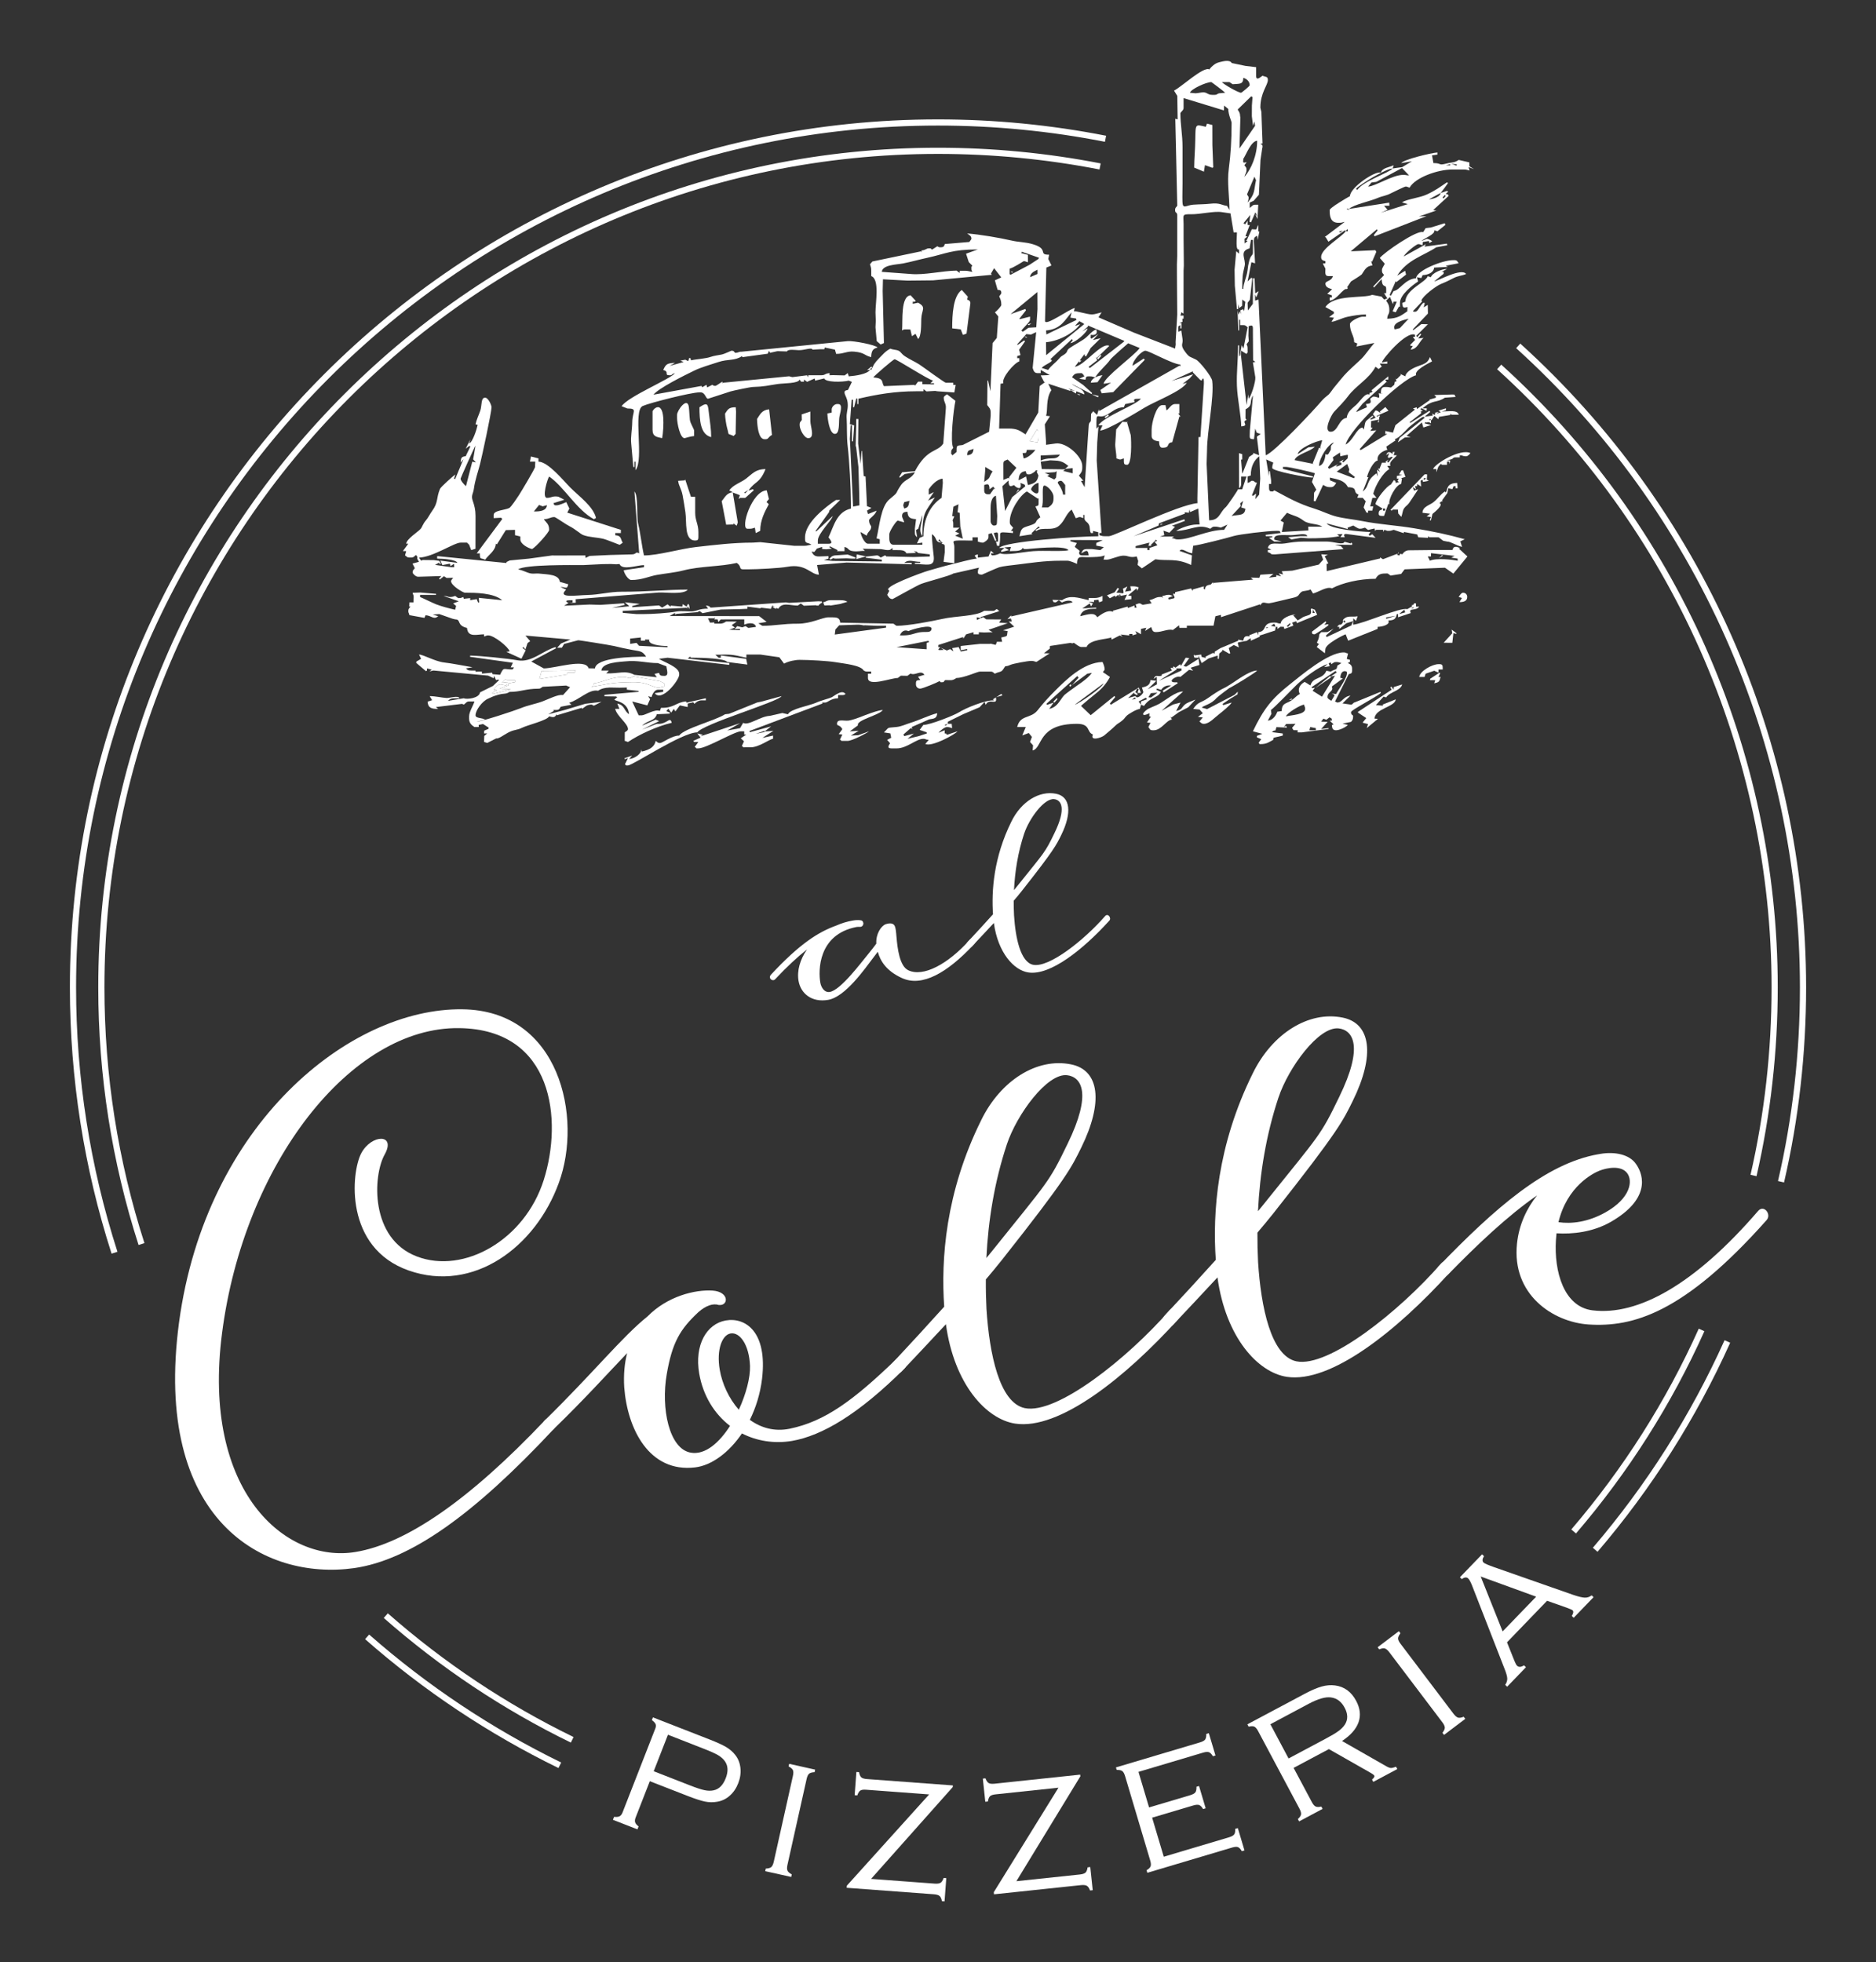 <?xml version="1.0" encoding="utf-8"?>
<!-- Generator: Adobe Illustrator 16.0.0, SVG Export Plug-In . SVG Version: 6.00 Build 0)  -->
<!DOCTYPE svg PUBLIC "-//W3C//DTD SVG 1.1//EN" "http://www.w3.org/Graphics/SVG/1.1/DTD/svg11.dtd">
<svg version="1.1" id="Layer_1" xmlns="http://www.w3.org/2000/svg" xmlns:xlink="http://www.w3.org/1999/xlink" x="0px" y="0px"
	 width="130px" height="136px" viewBox="0 0 130 136" enable-background="new 0 0 130 136" xml:space="preserve">
<rect x="0" y="0" width="130" height="136" fill="#333333" stroke="none"/>
<g>
	<path fill="#FFFFFF" d="M26.593,112.135l0.282-0.32c3.898,3.428,8.229,6.313,12.871,8.574l0,0l-0.188,0.385
		C34.882,118.494,30.519,115.588,26.593,112.135L26.593,112.135z"/>
	<path fill="#FFFFFF" d="M25.299,113.605L25.299,113.605L25.299,113.605z M25.299,113.605l0.282-0.32
		c4.027,3.541,8.505,6.523,13.307,8.869l0,0l-0.188,0.383C33.864,120.176,29.354,117.172,25.299,113.605L25.299,113.605z"/>
	<path fill="#FFFFFF" d="M45.3,122.758l2.498,0.977c0.452,0.176,0.793,0.289,1.023,0.336c0.229,0.049,0.44,0.051,0.631,0.01
		c0.372-0.078,0.651-0.357,0.837-0.834c0.184-0.471,0.166-0.861-0.053-1.176c-0.112-0.16-0.269-0.301-0.467-0.42
		c-0.2-0.119-0.527-0.268-0.984-0.445l-2.498-0.977L45.3,122.758z M45.03,123.449l-0.987,2.529
		c-0.049,0.127-0.059,0.236-0.028,0.326c0.031,0.088,0.11,0.184,0.237,0.281l-0.08,0.203l-1.699-0.664l0.08-0.203
		c0.168,0.018,0.296,0.004,0.381-0.041c0.085-0.043,0.153-0.129,0.203-0.256l2.274-5.826c0.048-0.123,0.054-0.227,0.016-0.311
		c-0.038-0.086-0.123-0.176-0.255-0.271l0.074-0.191l3.931,1.535c0.523,0.205,0.911,0.383,1.161,0.533
		c0.25,0.152,0.458,0.336,0.622,0.551c0.198,0.252,0.314,0.553,0.35,0.898c0.035,0.348-0.016,0.697-0.153,1.047
		c-0.137,0.352-0.333,0.641-0.59,0.867c-0.256,0.227-0.548,0.365-0.875,0.418c-0.272,0.049-0.551,0.045-0.835-0.012
		c-0.284-0.059-0.687-0.189-1.206-0.391L45.03,123.449z"/>
	<path fill="#FFFFFF" d="M53.62,129.029l1.324-5.938c0.042-0.186,0.042-0.322,0.001-0.412c-0.041-0.088-0.14-0.172-0.298-0.254
		l0.04-0.18l1.8,0.402l-0.04,0.178c-0.178,0.008-0.305,0.043-0.379,0.105s-0.133,0.186-0.174,0.373l-1.324,5.936
		c-0.041,0.184-0.041,0.318,0,0.408c0.041,0.092,0.14,0.178,0.298,0.26l-0.04,0.178l-1.8-0.4l0.04-0.18
		c0.178-0.006,0.305-0.043,0.379-0.107S53.579,129.211,53.62,129.029z"/>
	<path fill="#FFFFFF" d="M66.031,123.742l-0.01,0.115l-5.659,6.363l4.405,0.328c0.189,0.014,0.326-0.006,0.41-0.057
		c0.084-0.053,0.154-0.164,0.213-0.334l0.184,0.012l-0.121,1.609l-0.182-0.014c-0.033-0.176-0.087-0.295-0.162-0.359
		c-0.074-0.064-0.207-0.105-0.396-0.119l-6.04-0.449l0.011-0.148l5.704-6.324l-4.364-0.324c-0.19-0.016-0.326,0.004-0.407,0.057
		s-0.151,0.164-0.208,0.334l-0.184-0.014l0.119-1.609l0.184,0.014c0.032,0.176,0.085,0.295,0.157,0.361
		c0.073,0.063,0.204,0.104,0.394,0.117L66.031,123.742z"/>
	<path fill="#FFFFFF" d="M74.852,122.994l0.014,0.115l-4.434,7.271l4.393-0.465c0.189-0.02,0.32-0.063,0.395-0.129
		c0.072-0.066,0.121-0.189,0.148-0.367l0.184-0.02l0.17,1.604l-0.184,0.02c-0.063-0.166-0.137-0.275-0.223-0.324
		c-0.084-0.051-0.223-0.066-0.412-0.047l-6.023,0.637l-0.014-0.148l4.482-7.242l-4.352,0.461c-0.189,0.02-0.32,0.063-0.391,0.129
		s-0.119,0.188-0.146,0.365l-0.182,0.02l-0.17-1.604l0.182-0.02c0.064,0.168,0.137,0.275,0.221,0.326
		c0.082,0.051,0.219,0.066,0.408,0.047L74.852,122.994z"/>
	<path fill="#FFFFFF" d="M79.838,125.977l0.807,2.707l4.512-1.344c0.184-0.055,0.305-0.121,0.365-0.199
		c0.059-0.078,0.082-0.207,0.072-0.387l0.184-0.053l0.459,1.545l-0.182,0.055c-0.09-0.154-0.178-0.248-0.27-0.283
		c-0.09-0.033-0.227-0.023-0.41,0.031l-5.869,1.748l-0.053-0.176c0.156-0.094,0.252-0.188,0.283-0.281
		c0.031-0.092,0.02-0.227-0.033-0.404l-1.736-5.83c-0.055-0.184-0.121-0.303-0.199-0.359c-0.078-0.059-0.207-0.084-0.385-0.078
		l-0.053-0.176l5.824-1.734c0.182-0.055,0.303-0.121,0.359-0.199c0.057-0.08,0.082-0.207,0.076-0.385l0.178-0.053l0.461,1.545
		l-0.178,0.053c-0.092-0.154-0.184-0.248-0.275-0.281c-0.09-0.033-0.227-0.023-0.41,0.031l-4.473,1.332l0.734,2.465l2.85-0.848
		c0.182-0.055,0.303-0.121,0.359-0.201c0.057-0.078,0.082-0.205,0.076-0.385l0.178-0.051l0.459,1.545l-0.176,0.053
		c-0.094-0.154-0.186-0.248-0.277-0.281c-0.094-0.033-0.229-0.021-0.408,0.031L79.838,125.977z"/>
	<path fill="#FFFFFF" d="M89.293,121.873l2.559-1.363c0.414-0.219,0.715-0.398,0.904-0.539c0.189-0.139,0.336-0.289,0.438-0.445
		c0.223-0.344,0.219-0.734-0.016-1.172c-0.223-0.42-0.539-0.658-0.949-0.711c-0.377-0.051-0.891,0.096-1.543,0.443l-2.654,1.416
		L89.293,121.873z M89.643,122.527l1.262,2.367c0.086,0.164,0.176,0.268,0.264,0.309c0.09,0.043,0.221,0.045,0.395,0.004
		l0.086,0.162l-1.627,0.867l-0.086-0.164c0.135-0.123,0.209-0.232,0.221-0.328c0.014-0.098-0.025-0.229-0.111-0.393l-2.861-5.369
		c-0.09-0.168-0.178-0.271-0.266-0.313c-0.09-0.041-0.221-0.041-0.395,0.002l-0.086-0.164l3.994-2.127
		c0.453-0.24,0.84-0.404,1.16-0.494c0.32-0.088,0.627-0.113,0.92-0.074c0.639,0.08,1.127,0.438,1.465,1.07
		c0.275,0.516,0.33,1.01,0.164,1.482c-0.166,0.471-0.547,0.902-1.143,1.299l3.115,1.779c0.107,0.059,0.201,0.09,0.275,0.092
		c0.076,0.002,0.193-0.027,0.352-0.088l0.086,0.162l-1.664,0.889l-0.086-0.164c0.139-0.115,0.189-0.207,0.154-0.273
		c-0.027-0.049-0.123-0.119-0.293-0.215l-2.85-1.621L89.643,122.527z"/>
	<path fill="#FFFFFF" d="M99.949,119.365l-3.672-4.85c-0.115-0.152-0.221-0.24-0.314-0.266c-0.094-0.027-0.223-0.006-0.387,0.063
		l-0.111-0.146l1.471-1.113l0.109,0.146c-0.109,0.141-0.164,0.26-0.164,0.355c0,0.098,0.057,0.223,0.172,0.373l3.672,4.852
		c0.113,0.146,0.217,0.234,0.313,0.264c0.094,0.027,0.223,0.008,0.389-0.061l0.111,0.146l-1.471,1.113l-0.111-0.146
		c0.111-0.141,0.166-0.26,0.164-0.359C100.117,119.639,100.063,119.514,99.949,119.365z"/>
	<path fill="#FFFFFF" d="M106.451,110.66l-3.844-1.398l1.52,3.807L106.451,110.66z M107.207,110.945l-2.777,2.879l0.521,1.301
		c0.064,0.162,0.123,0.27,0.18,0.324c0.111,0.107,0.271,0.098,0.48-0.027l0.133,0.127l-1.305,1.352l-0.133-0.129
		c0.104-0.152,0.15-0.305,0.141-0.455c-0.008-0.15-0.076-0.385-0.205-0.703l-2.193-5.625c-0.119-0.313-0.221-0.508-0.303-0.586
		c-0.115-0.111-0.264-0.098-0.447,0.041l-0.131-0.129l1.535-1.59l0.133,0.127c-0.123,0.197-0.131,0.348-0.027,0.447
		c0.063,0.061,0.301,0.164,0.713,0.311l5.479,1.92c0.365,0.125,0.635,0.189,0.811,0.197c0.178,0.006,0.338-0.047,0.484-0.158
		l0.131,0.127l-1.377,1.428l-0.131-0.127c0.113-0.184,0.133-0.314,0.055-0.391c-0.041-0.037-0.186-0.102-0.438-0.193
		L107.207,110.945z"/>
	<path fill="#FFFFFF" d="M83.557,8.788c-0.725-0.166-0.711-0.249-0.729,0.89c-0.01,0.73-0.07,1.253-0.076,1.938l0.674,0.282
		l0.074-0.453l0.504,0.183l0.07-0.028l-0.061-1.549L84.01,8.662L83.641,8.57L83.557,8.788z"/>
	<path fill="#FFFFFF" d="M92.795,16.046l0.246-0.065l-0.172,0.139L92.795,16.046z M93.385,15.872l0.014,0.162l-0.162-0.014
		L93.385,15.872z M93.324,14.482c0.076-0.075,0.268,0.104,0.088,0.04c0,0-0.012-0.004-0.014-0.004
		C93.395,14.517,93.307,14.501,93.324,14.482z M99.963,13.682l0.172-0.172l0.047,0.072l-0.145,0.175L99.963,13.682z M99.016,13.817
		l0.813-0.443C99.807,13.608,99.4,13.786,99.016,13.817z M93.977,13.091c-0.039-0.064,1.008-0.729,1.146-0.801
		c0.316-0.167,1.021-0.586,1.379-0.615c-0.217,0.296-2.031,0.869-2.451,1.49L93.977,13.091z M97.152,11.646l0.492,0.512
		c-0.199-0.005-0.203-0.04-0.402-0.04c-0.746,0-1.947,0.801-2.439,0.813l0.234-0.284l0.34-0.044L97.152,11.646z M100.197,11.461
		l0.295-0.082v0.082H100.197z M100.553,11.346l0.402,0.048l-0.027,0.084L100.553,11.346z M97.094,11.305l0.75-0.126l-0.68,0.405
		l-0.658,0.092l0.07-0.223c-0.311,0.149-0.795,0.174-0.887,0.517c-0.359-0.166-2.129,1.013-2.143,1.625
		c-0.199,0.105-1.404,0.81-1.404,0.96c0,0.378,0.029,0.887,0.592,0.887h0.072c0.201,0,0.205-0.036,0.379-0.063l-1.379,1.043
		l0.068,0.031l0.18,0.299l1.146-0.792l0.049,0.072c-0.254,0.381-1.699,1.19-1.699,1.774c0,0.224,0.129,0.251,0.297,0.295v0.148
		l-0.182,0.015l0.182,0.354c0,0.273-0.066,0.519,0.221,0.519h0.297c-0.1,0.367-0.518,0.325-0.518,0.517
		c0,0.255,0.232,0.321,0.461,0.393l-0.334,0.319l0.316,0.102v0.146h-0.148v0.222c0.506-0.042,0.938-0.899,1.195-0.8l0.072-0.074
		l-0.064-0.047l0.275-0.409c0.1-0.053,0.705-0.436,0.754-0.502c0.178-0.251,0.279-0.569,0.732-0.608l-0.092-0.29l0.07,0.024
		l0.287-0.669l-0.057-0.121l-1.713,0.078l1.809-1.523l0.057,0.066l-0.268,0.333l0.061,0.08l3.59-1.394l-0.529,0.023l1.217-0.413
		l-0.225-0.03l1.076-0.988l-0.045-0.087l-0.164-0.052l0.176-0.145l-0.084-0.057l-0.439,0.146l0.295-0.389l0.215-0.301l-0.072-0.052
		c-0.508,0.339-0.77,0.551-1.381,0.837c-0.523,0.247-1.363,0.319-1.742,0.55l0.402,0.127l-1.877,0.596l0.479-0.206l-0.242-0.279
		h0.371l-0.012-0.216l-2.797,0.438c0.357-0.311,1.447-0.525,1.98-0.754c0.389-0.167,0.559-0.133,0.977-0.353
		c0.109-0.058,0.92-0.445,0.959-0.445c0.17,0,0.086,0.025,0.295,0.074c0.363-0.683,1.926-1.256,2.957-1.256h0.813
		c0.199,0,0.203,0.036,0.383,0.069l-0.076-0.235l0.381,0.138l-0.318-0.193l-0.004-0.273l-0.734-0.17
		c-0.322,0.216-0.43,0.143-0.859,0.253c-0.584,0.151-0.291-0.032-0.895-0.035l-0.098-0.533l0.373-0.054v-0.148
		C99.146,10.604,97.281,11.05,97.094,11.305"/>
	<path fill="#FFFFFF" d="M65.983,22.757l0.595,0.073l0.146,0.379l0.254-0.088l0.262-2.063c0.027-0.204-0.105-0.252-0.219-0.293
		l0.045-0.204l-0.418-0.463C66.051,20.497,65.983,21.797,65.983,22.757"/>
	<path fill="#FFFFFF" d="M62.51,22.905c0.09-0.05,0.079-0.074,0.222-0.074l0.352,0.003l0.108,0.465l0.25-0.163l0.178,0.36
		c0.235-0.173,0.208-1.041,0.221-1.405c0.022-0.618,0.379-0.79-0.221-1.11l-0.369,0.076V20.91h0.147l0.058-0.058l-0.353-0.385
		C62.401,20.525,62.567,22.218,62.51,22.905"/>
	<path fill="#FFFFFF" d="M57.855,30.072c0.341,0,0.266-0.774,0.302-1.103c0.034-0.31,0.301-0.966-0.08-0.966h-0.074
		c-0.172,0-0.369,0.197-0.369,0.369v0.221l-0.299,0.062C57.346,29.07,57.49,30.072,57.855,30.072"/>
	<path fill="#FFFFFF" d="M51.005,28.521l-0.022-0.296c-0.497,0-0.545,0.154-0.74,0.443c0,0.249,0.085,0.794,0.137,0.972
		c0.178,0.61-0.035,0.345,0.455,0.58l0.142-0.147L51.005,28.521z"/>
	<path fill="#FFFFFF" d="M48.47,28.225c0,0.904,0.065,1.895,0.813,2.069c0-0.542-0.089-1.07-0.146-1.554
		C49.055,28.042,49.086,27.813,48.47,28.225"/>
	<path fill="#FFFFFF" d="M71.357,30.578l0.537,0.085c0.039-0.166,0.074-0.169,0.074-0.369v-0.296c0-0.283,0.023-0.027-0.105-0.241
		L71.357,30.578z"/>
	<path fill="#FFFFFF" d="M55.416,29.481c0,0.283,0.314,0.886,0.591,0.886c0.49,0,0.148-0.809,0.148-1.182v-0.665l-0.601,0.199
		l0.009,0.392c-0.089,0.134-0.148,0.13-0.148,0.296V29.481z"/>
	<path fill="#FFFFFF" d="M45.884,30.367c0.066-0.313,0.109-1.006,0.079-1.402c-0.093-1.249-0.744-0.583-0.744-0.444v1.256
		C45.219,30.268,45.497,30.278,45.884,30.367"/>
	<path fill="#FFFFFF" d="M46.918,28.964c0,0.371,0.208,1.403,0.518,1.403c0.042,0,0.377-0.123,0.665-0.147v-0.369
		c0-0.118-0.264-0.499-0.293-0.742c-0.04-0.325-0.035-0.582-0.073-0.888c-0.097-0.776-0.816,0.229-0.816,0.521V28.964z"/>
	<path fill="#FFFFFF" d="M52.46,29.038c0.013,0.447,0.086,1.403,0.518,1.403h0.074c0.212,0,0.168-0.15,0.443-0.295l-0.197-1.777
		C52.793,28.412,52.665,28.732,52.46,29.038"/>
	<path fill="#FFFFFF" d="M80.836,28.446l-0.074-0.369h-0.221c-0.424,0-0.738,1.239-0.738,1.699v0.443
		c0,0.262,0.262,0.349,0.518,0.369c0.004,0.207,0.037,0.444,0.221,0.444c0.611,0,0.221-0.327,0.691-0.383l0.492-1.781l0.084,0.012
		l-0.158-0.213c0.09-0.076,0.072,0.121,0.072-0.147v-0.517h-0.295C81.164,28.003,81.018,28.325,80.836,28.446"/>
	<path fill="#FFFFFF" d="M77.348,29.764l-0.059,0.899c-0.039,0.344,0.074,0.672,0.074,1.108c0.086,0.023,0.201,0.075,0.223,0.075
		c0.168,0,0.086-0.026,0.295-0.075v0.222c0,0.17,0.051,0.221,0.221,0.221c0.34,0,0.297-1.67,0.254-2.056l-0.252-0.878l0.072-0.021
		l-0.398-0.025L77.348,29.764z"/>
	<path fill="#FFFFFF" d="M99.838,32.149c0.186,0.087-0.07,0.065,0.213,0.065h0.221v-0.221h0.148l0.039,0.158l0.033-0.232
		l-0.229-0.033c0.555-0.041,0.336-0.188,0.6-0.188h0.295V31.55c0.303,0.024,0.164,0.073,0.443,0.073c0.113,0,0.24-0.146,0.295-0.221
		c-0.701-0.338-2.49,0.752-2.586,1.108h0.223v0.222l0.137-0.378L99.838,32.149z"/>
	<path fill="#FFFFFF" d="M95.986,35.391h-0.148v-0.147h0.148V35.391z M97.152,33.17l-0.072-0.024l0.311-0.094l-0.164-0.46
		L97.119,32.6l-0.174,0.279l0.23,0.034l-0.375,0.072l-0.002,0.189h0.146c-0.322,0.306,0.34,0.146-0.221,0.296l-0.037-0.148
		l-0.098-0.041l-0.207,0.306c-0.244,0.055-1.055,1.038-1.063,1.36l0.492,0.307l-0.049,0.063c-0.133,0.049-0.223,0.054-0.223,0.296
		c0,0.17,0.207,0.144,0.369,0.147l0.301-0.84l0.07,0.027c-0.086-0.37,0.471-1.366,0.813-1.403L97.152,33.17z"/>
	<path fill="#FFFFFF" d="M98.633,33.187l0.098-0.073l0.076,0.049l-0.1,0.098L98.633,33.187z M97.105,35.824
		c0.084-0.186,0.074-0.414,0.195-0.595c0.092-0.141,0.244-0.217,0.355-0.382c0.096-0.14,0.613-0.912,0.619-0.933l-0.291,0.09
		l-0.074-0.239l0.215,0.152l-0.066-0.227l0.143,0.002v-0.147l0.277,0.176l-0.035-0.402l0.125-0.076l0.041,0.154l0.404-0.076
		l-0.143-0.083l0.025-0.29l-0.018-0.08l-0.16,0.012l-2.354,2.451l0.064,0.062c0.193-0.096-0.063-0.074,0.221-0.074h0.223
		l0.023,0.274L97.105,35.824z"/>
	<path fill="#FFFFFF" d="M99.162,35.833l-0.086,0.218l0.08,0.021l0.109-0.452c0.133-0.115,0.803-0.642,0.488-0.746l0.115-0.117
		l0.119-0.019l-0.064-0.049l0.373-0.515l0.068-0.332l0.279,0.059l0.084-0.204l0.135-0.005v0.147h0.146l-0.031-0.367
		c-0.73,0.015-0.656,0.399-0.781,0.663l-0.074-0.074c-0.313,0.209-0.496,0.515-0.799,0.753c-0.258,0.203-0.742,0.298-0.752,0.725
		l0.533,0.065l-0.242,0.184L99.162,35.833z"/>
	<path fill="#FFFFFF" d="M51.854,33.962l-0.216,0.234l-0.063-0.06L51.854,33.962z M50.322,36.365l0.365-0.013
		c0.268,0,0.072,0.018,0.148-0.073l0.212,0.158l0.079-0.233l-0.349-2.07l0.49,0.184l-0.08,0.258c0.21-0.092-0.045-0.069,0.237-0.069
		h0.222l0.586-0.524l-0.057-0.079l-0.306,0.097c0.445-0.678,0.749-0.444,1.181-1.488c-0.7,0-0.923,0.333-1.342,0.653
		c-0.387,0.295-0.904,0.426-1.171,0.824l0.235,0.125c-0.446,0.06-0.538,0.368-0.762,0.617L50.322,36.365z"/>
	<path fill="#FFFFFF" d="M43.519,51.424c0.766-0.513,1.995-1.089,3.03-1.329c-0.134-0.502-0.295,0.135-1.035,0.073l-1.024,0.399
		l1.187-0.588l-0.238-0.103l-0.937,0.417c0.352-0.377,0.88-0.299,1.012-0.791l0.89-0.041l0.014-0.075l-0.243-0.095l0.137-0.173
		l0.2,0.273l0.181-0.261l0.108,0.174l0.312-0.416l0.54,0.115l0.003-0.24l0.388-0.09l0.086,0.115c0.071-0.11,0.287-0.248,0.487-0.248
		h0.295v-0.147l-1.345,0.308l-0.022-0.086c-0.721,0.057-0.806,0.464-1.736,0.443l-0.087,0.217c-0.324-0.156-1.022,0.301-1.243,0.301
		h-0.222l-0.448-0.959l1.046,0.271l0.195-0.431l-0.139-0.202l0.234,0.06c0.049-0.185,0.213-0.513,0.442-0.513h0.37v0.148
		l-0.588,0.092c0.49,0.652,1.696-0.904,1.696-1.274v-0.073c0-0.475-1.074-0.807-1.404-1.035l0.6-0.075l4.271,0.495l0.006-0.125
		l-2.881-0.309l0.164-0.139l0.057,0.078h0.222c0.565,0,2.104,0.041,2.292,0.295l1.398,0.18l-0.085-0.397l-1.756-0.235l-0.002,0.158
		H49.8l-0.23-0.207c1.108-0.015,1.058-0.047,2.152,0.207v-0.222h0.96l1.324,0.19l0.327,0.439c0.318-0.168,0.76-0.26,1.083-0.26
		c0.691,0,1.956,0.076,2.431,0.154c0.681,0.111,1.8,0.217,2.003,0.584c0.117,0.057,0.106,0.074,0.296,0.074h0.222v0.148h-0.222
		v0.295c0,0.633,1.59,0,2.069,0l0.213-0.158l0.452,0.01l0.212-0.158c0.354,0.17,0.7-0.283,0.97,0.085l-0.447,0.136l0.162,0.225
		c-0.219,0.025-0.306,0.008-0.306,0.23v0.074c0,0.172,0.123,0.295,0.295,0.295c0.17,0,1.197-0.428,1.331-0.517
		c0.194,0.097-0.062,0.073,0.222,0.073c0.135,0,0.086-0.148,0.221-0.148c0.379,0,0.43,0.061,0.74-0.146
		c0.518,0,1.453-0.443,1.625-0.443h0.74c0.166,0,0.162,0.059,0.295,0.147c0.295-0.155,0.434-0.081,0.58-0.306
		c0.244-0.375,0.043-0.096,0.504-0.31c0.18-0.084,1.205-0.271,1.428-0.271c0.201,0,0.205,0.035,0.369,0.072l0.916-0.595
		l-0.398-0.007l0.412-0.328l0.006-0.178l1.42-0.213c0.154,0.041,0.133,0.047,0.232-0.01c0.105,0.072,0.385,0.296,0.516,0.296h0.371
		c0.195-0.541,1.471-0.532,1.699-0.665l0.037,0.148l0.559-0.283l0.211,0.076l-0.154-0.143l0.602,0.066l0.002-0.102h0.223
		l0.002,0.098l0.291-0.092l-0.086-0.207l0.383,0.219l0.002-0.372l0.367-0.077l-0.088,0.22l0.428-0.271
		c0.074,0.222,0.102,0.35,0.326,0.35c0.445,0,0.807-0.234,1.182-0.147l0.424-0.325l0.02,0.178h0.518v-0.148h0.887h0.961l0.129-0.654
		l0.387-0.096l0.002,0.16l2.709-0.893l0.025,0.079c0.131-0.327,0.301-0.147,0.59-0.147c0.096,0,1.357-0.314,1.625-0.373
		c0.523-0.113,0.369-0.219,0.623-0.416c0.127-0.1,0.371-0.045,0.635-0.172l0.174,0.279c0.369-0.09,0.967-0.516,1.305-0.354
		c0.721-0.381,1.904-0.664,3.029-0.664c0.184-0.349,0.4-0.371,0.813-0.371c0.039,0,0.162,0.107,0.221,0.148l0.734-0.115l0.24-0.318
		l2.797-0.111l0.582,0.406l0.975-1.186l-0.578-0.533l0.055-0.063c-0.211-0.049-0.127-0.074-0.297-0.074
		c-0.146,0-0.18,0.107-0.221,0.221h-1.182l-1.773,0.02c-0.254-0.012-0.41,0.115-0.518,0.277l-0.143-0.035l-0.066,0.121l-0.051-0.014
		l-0.123-0.061l0.156-0.093l-0.057-0.079l0.018,0.094l-1.074,0.41l-0.203-0.133l0.008,0.078l-3.697,0.877l-0.016-0.498l0.127-0.03
		l-0.254-0.501l0.221-0.105l-0.463-0.031l0.135,0.374l-0.307,0.342l-1.834,0.419l-0.729,0.041l0.088,0.223L88.6,39.734l0.172,0.211
		l-0.334-0.09l0.01,0.117l-0.52,0.064l0.316-0.264l-0.904,0.059l-0.07,0.217l-0.596-0.018l0.16,0.143l-2.756,0.225l-0.027,0.092
		v-0.148c-0.229,0.287-0.117,0.117-0.396,0.238c-0.17,0.073-0.143,0.293-0.158,0.279l-0.086-0.063l0.014-0.159l-0.766,0.216
		l-0.018,0.105l-0.102-0.175l-1.105,0.257l-0.006,0.114h-0.148l0.117,0.241l-0.029,0.066l-0.371,0.09l-0.045-0.109l0.33-0.137
		c-0.211-0.053-0.127-0.078-0.297-0.078c-0.279,0-0.141,0.049-0.443,0.074l0.045,0.133c-0.16-0.072,0.105-0.059-0.193-0.059
		c-0.307,0-0.383,0.139-0.738,0.221l0.15,0.219l-0.604,0.101c-0.059,0.005-0.168-0.097-0.211-0.097
		c-0.158,0-0.098,0.025-0.297,0.073l0.07,0.224l-0.145-0.002v-0.147l-0.465,0.173l-0.016-0.1l-1.021,0.289l0.023,0.081
		c-0.385-0.185-0.836,0.181-1.107,0.37c-0.195-0.355-0.582-0.215-1.182-0.074c0.119-0.449,0.545-0.518,1.107-0.518v-0.074
		l-0.957,0.055l0.518-0.346c0.117,0.309,0.076,0.189,0.219-0.004l-0.307-0.119l0.383,0.025l-0.004-0.129l0.303-0.029l0.055,0.18
		l0.23-0.09l0.004-0.355c-0.178,0.086-0.322,0.146-0.592,0.146h-0.369v0.148c-0.76-0.176-1.283-0.377-1.846,0l-0.666-0.023
		c0.084,0.139,0.014,0.172,0.221,0.172c0.039,0,0.164-0.106,0.223-0.148l0.213,0.159c0.258-0.13,0.613-0.195,0.748-0.011
		l-4.266,0.979l-0.004-0.076l-0.256,0.264l0.24-0.053l0.068,0.219L69.9,43.076l0.379,0.357l-0.771,0.252l0.318,0.056
		c-0.082,0.386,0.063,0.325-0.443,0.442l0.061,0.299l-0.357-0.004L69,44.695l-0.354-0.084l-0.041,0.016h-0.701l-1.33,0.145v0.299
		l0.439-0.092l0.018,0.082l-0.455,0.096l-0.143-0.311l-0.451,0.074l0.087,0.221l-0.226-0.154l-0.229,0.096l-0.432-0.195l0.219,0.153
		c-0.395,0.022-0.49,0.052-0.232-0.191h-0.147v-0.147l1.713-0.551l0.023,0.107l0.188-0.293l0.514-0.15v0.148h0.369v-0.148
		l0.371,0.019l0.59-0.017l-0.287-0.168l1.334-0.459l-0.602-0.04l0.15-0.218l-1.039-0.008l-0.213-0.154l-0.439,0.195l-0.012-0.184
		l0.299,0.06l-0.031-0.071l1.201-0.383l0.096-0.037l-0.176-0.145c-0.057,0.031-0.16,0.131-0.207,0.133l-0.666-0.004
		c-0.576,0.39-1.953,0.346-2.913,0.563c-0.725,0.164-2.383,0.475-3.146,0.475c-0.039,0-0.163-0.105-0.222-0.148l-3.694-0.07
		c-0.029-0.351-0.238-0.371-0.591-0.371h-0.222c-0.421,0-1.197,0.447-2.143,0.443c-0.974-0.006-1.598,0.146-2.439,0.146
		l-0.279-0.173l0.577-0.101l-0.516-0.396l-6.21-0.007l0.368-0.214l0.039,0.152l0.03-0.086l1.48-0.119l0.168-0.076l0.198,0.145
		l1.274-0.254l1.32-0.029l0.518-0.023v-0.148l0.883,0.115l0.078-0.041l0.664,0.08l0.088-0.223c0.461,0.152-0.25-0.033,0.163,0.176
		c0.3,0.152-0.116-0.117,0.267,0.041c0.253-0.478,0.829-0.222,1.33-0.222c0.039,0,0.163-0.106,0.222-0.147l0.213,0.158l0.822-0.035
		l0.073,0.024c0.297,0,0.021,0.028,0.205-0.091c0.024-0.016,0.064-0.055,0.082-0.068c0.017-0.012,0.109-0.037,0.083-0.063
		l-0.061-0.086c-0.296,0.146,0.181-0.007-0.234,0.012l-1.994,0.109l-0.223-0.035l-5.173,0.363c-0.138,0.016,0.015-0.109-0.369-0.142
		l0.158,0.214c-0.657,0.008-0.684,0.137-1.058,0.186c-0.211,0.027-0.799-0.045-1.125,0.014c-0.598,0.108-1.699,0.178-2.335,0.178
		H44.11l-0.959-0.086l-0.001-0.135l4.43-0.217l0.041,0.068v-0.074l0.024-0.086l0.146,0.176c-0.013-0.271-0.087-0.526-0.208-0.164
		l-0.279-0.173l-0.016,0.173l-0.81-0.07l-0.013,0.082l-0.204-0.17l-0.38,0.229l-0.211-0.154l-1.854,0.125l-0.013-0.08l0.537-0.15
		l-1.042-0.113l0.316,0.277l-1.203,0.115l0.89-0.213l-0.066-0.109l-1.637,0.109l-0.74-0.023l-1.773,0.083l0.315-0.19
		c-0.333-0.145-0.079-0.189,0.054-0.189h0.221v0.148l-0.229,0.033l0.454-0.01l-0.009-0.244l5.769-0.465
		c0.479-0.018,1.731,0.16,1.997-0.201c-1.394,0-2.849,0.154-4.582,0.148c-0.818-0.004-1.562,0.213-2.362,0.225
		c-0.69,0.008-2.155,0.266-1.48-0.373l-0.396-0.178c0.4-0.012,0.439,0.197,0.543-0.191l-0.585-0.17
		c-0.051-0.516-0.848-0.508-1.341-0.563c-0.397-0.047-0.543,0.057-0.885-0.077c-0.22-0.087-0.409-0.166-0.662-0.226
		c0.495-0.344,3.833-0.295,4.435-0.295h0.073l1.331-0.066l0.591-0.008l0.369,0.019l0.222-0.019c0.19,0.472,1.244,0.074,1.7,0.074
		v0.148l-1.405,0.21c0.019,0.214,0.312,0.676,0.519,0.676c0.755,0,1.238-0.259,1.788-0.354c0.619-0.107,1.278-0.166,1.833-0.311
		c1.16-0.301,2.579-0.258,3.694-0.518c0.356,0.239,0.123,0.443,0.443,0.443h0.37c0.577,0,2.158-0.076,2.705-0.178
		c1.26-0.229,1.596,0.535,2.172,0.549l-0.125-0.67l2.044-0.172l1.11,0.027l3.399,0.096l0.001-0.096h-0.517
		c0.325-0.281,0.642-0.074,1.108-0.074v0.074h-0.37v0.074c0.784,0,1.37,0.257,1.311-0.482c-0.032-0.391-0.128-0.96-0.128-1.586
		c0.409,0.274,0.157,0.549,0.665,0.591l-0.219-0.153l0.059-0.081l0.223,0.256l-0.063,0.052c0.165,0.044,0.222,0.017,0.222,0.222
		v0.369l-0.083,0.664l0.746,0.094l0.002-1.127c0-0.346-0.256-0.429,0.291-0.448c0.35-0.012,0.461,0.004,0.67,0.004h0.295v-0.222
		h0.371v0.296c0.164,0.037,0.168,0.073,0.369,0.073c0.035,0,0.369-0.189,0.369-0.37v-0.222l0.223-0.07l0.24,0.542l0.08-0.038
		l-0.182-0.504c0.189-0.042,0.305-0.129,0.305,0.145v0.444h-0.148l0.082,0.293l0.141,0.002c0.234-1.015-0.336-0.994,0.959-0.887
		v-0.147h-0.146l0.158-0.212c-0.113-0.162-0.234-0.201-0.234-0.378V36.13c0-0.75,0.725-1.827,1.184-2.069l0.773,0.508l0.039-0.064
		v0.37c0,0.204-0.057,0.177-0.221,0.221l0.342,0.754c-0.5,0.338-0.063,0.361-0.777,0.586c-0.51,0.16-0.543,0.171-0.674,0.729
		l0.805-0.126l0.096-0.01l-0.068-0.068l0.49-0.47l0.094,0.07l-0.305,0.164l0.059,0.083c0.371-0.324,1.104,0.035,1.576-0.37
		c0.408-0.351,0.48-0.832,0.875-1.12l0.285,0.597c0.221-0.054,0.137-0.08,0.307-0.08c0.02,0,0.135,0.052,0.221,0.075l-0.01-0.222
		h0.084v0.222c0,0.228,0.195,0.242,0.299,0.439c0.119,0.225,0.023,0.345,0.145,0.594h0.148v-0.147l0.365,0.091l0.004,0.279
		c-1.314,0-6.543,0.356-6.871,0.813h0.367l-0.24,0.195l0.033,0.08l0.521-0.129l-0.328-0.188l0.459-0.032l-0.084,0.293
		c0.322-0.023,0.791,0.042,0.895-0.219c0.195,0.096-0.061,0.074,0.223,0.074h0.074c0.178,0,2.611-0.297,2.881,0.072
		c-0.215,0.119-1.701,0.018-2.438,0.074c-0.691,0.051-1.936,0.318-2.291,0.148c-0.129,0.061-0.328,0.146-0.518,0.146
		c-0.1,0-0.111-0.08-0.146-0.146h0.221l-0.205-0.174l-0.162,0.396l-0.74,0.078v-0.227c-0.33,0.088-0.209,0.094-0.074,0.295
		c-0.422,0.035-1.336,0.301-1.682,0.381c-0.542,0.127-1.099,0.293-1.688,0.461c-0.397,0.113-3.318,1.166-2.689,1.375l-0.149,0.295
		c0.085,0.127,0.162,0.295,0.371,0.295c0.022,0,1.665-0.932,1.977-1.052c0.426-0.165,1.983-0.552,2.234-0.722l1.783-0.404
		c-0.049,0.129-0.082,0.133-0.082,0.332c0,0.104,0.1,0.148,0.221,0.148h0.074c0.004,0,0.994-0.451,1.195-0.512
		c0.242-0.073,0.865-0.139,1.35-0.196c0.809-0.097,1.736-0.254,2.924-0.254h0.443c0.168,0,0.535,0.159,0.664,0.222
		c0-0.636,0.291-0.447,0.848-0.467c0.281-0.01,0.824-0.004,1.074-0.125l-0.084,0.293l0.23,0.004c0.236,0,0.785-0.265,1.119-0.277
		c0.402-0.014,0.441,0.174,0.951,0.055l0.102,0.316l-0.043,0.271l0.299,0.238l0.936-0.629c0.852,0.139,1.428-0.107,2.477,0.395
		l0.055-0.667l-0.863-0.31c0.188-0.25,0.484,0.131,0.881,0.164l0.066-0.52c0.359-0.027,2.377-0.542,2.805-0.674
		c0.359-0.113,2.32-0.358,2.967-0.358h0.074c0.211,0,0.135,0.023,0.221,0.147l-1.049,0.13l0.016,0.092h0.443l0.014,0.074
		l-0.242,0.043l0.373,0.257l0.52-0.004l-0.51-0.124c-0.107-0.423,0.592-0.308,1.178-0.318c0.42-0.007,1.021-0.186,1.105,0.071
		h-0.516l-0.814,0.071l0.219,0.156l0.664-0.118l0.521,0.039c0.615,0,1.535-0.019,2.145-0.148l-0.162-0.127l0.383-0.021l-0.15,0.219
		l0.299,0.003c-0.043-0.103-0.117-0.259,0.146-0.222l1.99,0.262l-0.227-0.248l-0.184,0.104l-0.07-0.072l0.123-0.188
		c-0.766-0.022-2.744-0.197-3.037-0.596l1.473,0.393l-0.021-0.092l0.396-0.154c0.119,0.063,0.334,0.223,0.443,0.223
		c0.201,0,0.205-0.035,0.369-0.074l0.213,0.159l0.449-0.102l0.041,0.165c0.152-0.087-0.113-0.073,0.186-0.073h0.369v0.147
		l0.084-0.144c0.199,0.045,0.115,0.07,0.285,0.07c0.199,0,0.203-0.035,0.369-0.073l0.686,0.232l0.018-0.084l0.918,0.173l0.074,0.198
		l0.672,0.036l0.035-0.112c0.152,0.087-0.115,0.074,0.184,0.074h0.518l0.324,0.243l0.268,0.054c0.256,0,0.627,0.273,1.035,0.369
		l-0.119-0.383l0.307-0.148c-1.215-0.334-2.117-0.526-3.484-0.755c-1.236-0.208-2.443-0.267-3.633-0.506
		c-0.521-0.105-1.203-0.168-1.762-0.307c-0.506-0.126-1.059-0.405-1.521-0.547c-1.166-0.356-1.848-0.771-2.793-1.271
		c-0.195,0.097,0.061,0.074-0.223,0.074c-0.104,0-0.148-0.101-0.148-0.222v-0.294h0.148v-0.223l-0.09-0.663l-0.059-0.002v0.37
		l-0.197-1.185l0.494,0.222c-0.039,0.168-0.074,0.172-0.074,0.371c0,0.216,2.406,0.666,2.809,0.666l0.02-0.08l-2.086-0.526
		l-0.004-0.134h0.223c0.211,0,1.844,0.371,1.994,0.443l-0.205,0.598l0.303,0.539l-0.154,0.209l-0.023,0.575l0.119,0.018l0.529-1.137
		c0.168,0.088,0.242,0.158,0.467,0.158h0.074c0.209,0,0.285-0.169,0.369-0.295l-0.43-0.178l-0.014-0.191
		c0.586,0.136,1.002,0.186,1.256,0.665c0.75,0.018,0.289,0.354,0.738,0.517L94.051,34.5l0.383,0.005l0.205,0.24l-0.145,0.42
		l0.195,0.358l0.113,0.016v-0.148h0.295l0.064-0.3l-0.211,0.005l0.152-0.59l0.291-0.001L95.16,34.22
		c0.145-0.58,0.684-1.479,1.121-1.71l-0.15-0.219l0.223-0.003c-0.139-0.3,0.283-0.497,0.445-0.738h-0.223l0.07-0.224l-0.145,0.001
		v0.148c-0.127-0.136-0.354-0.259-0.443,0.074l0.213-0.159l-0.105,0.285l0.061,0.068l0.215-0.089l0.072,0.031l-0.314,0.375
		l-0.078-0.056l0.098-0.157l-0.221,0.17l0.061,0.048h-0.295l-0.172,0.43l-0.109-0.03l0.16,0.249l-0.223-0.159l0.059,0.469
		l-0.096-0.217c-0.771,0.521-0.453,0.89-0.949,1.254l0.389-0.984l-0.094-0.014c0.072-0.346,0.451-1.113,0.74-1.145
		c-0.088-0.407,0.359-0.675,0.664-0.739l-0.07-0.223l0.646-0.434l-0.059-0.081c0.301-0.081,0.754-0.596,0.963-0.811
		c0.07-0.072,0.973-0.8,1.033-0.741l0.084,0.062l-1.74,1.398l-0.127,0.31l0.477-0.335l0.418-0.03l-0.293-0.085l1.064-0.929
		l0.104,0.352l0.547-0.179l-0.461-0.109l0.063-0.098c0.285,0.141-0.17,0.013,0.234,0.013c0.01,0,0.146,0.072,0.146,0.074v-0.222
		h-0.146l0.094-0.081l0.084,0.101l0.203-0.307l0.271,0.226l0.049-0.16l0.797-0.133l-0.021-0.088
		c0.195,0.097-0.061,0.073,0.223,0.073h0.369c-0.096-0.359-0.705-0.221-1.182-0.221l0.293-0.085l0.002-0.137l-0.514,0.158
		l0.156,0.116l-0.305,0.104l0.158-0.137l-0.266,0.07l0.043,0.07l-0.074,0.074l-0.156-0.097l0.041,0.145l-0.563,0.08l0.391-0.333
		l-0.053-0.078l-1.316,0.834l-0.068-0.032l0.807-0.628l-0.021-0.133l0.029-0.075l0.012,0.086l0.086-0.063l-0.156-0.092l0.059-0.081
		l0.371,0.186l0.01-0.172h-0.295c0.738-0.643,0.955-0.341,1.551-0.739l0.742-0.052c-0.09-0.141-0.012-0.173-0.225-0.169
		l-1.256,0.037l0.133,0.125l-0.047,0.071l-0.432,0.125l0.137,0.064l-0.066-0.056l-0.924,0.643l-0.02-0.123l-0.258,0.084l0.143,0.075
		l-1.355,1.084l-0.17,0.515l-0.527-0.116l-0.014,0.205h0.148l-1.84,1.12l-0.072-0.068l1.15-1.302l-0.416,0.044l0.154-0.229
		l-0.107-0.01l0.01-0.442l0.473-0.092l0.07,0.006l-0.098,0.156l0.088,0.011l0.031-0.373l0.055-0.033l-0.047-0.087l-0.131,0.097
		l-0.072-0.042l0.832-0.363L96,28.209l-0.379,0.316l0.049,0.098l-0.223-0.147l-0.127-0.03l-0.186,0.258l0.197,0.248l-0.322,0.127
		l-0.072-0.03l0.227-0.17l-0.053-0.075c-0.6,0.521-0.451,0.255-0.604,0.972l-0.086-0.144c-0.416,0.032-0.646,0.9-1.172,1.179
		c0.246-1.053,3.826-4.521,4.879-4.803c-0.141-0.338,0.791-0.793,1.107-0.96l-0.141-0.299c-0.16,0.371-0.275,0.438-0.85,0.639
		c-0.299,0.104-0.82,0.369-0.857,0.694l-0.359-0.168l0.049,0.078l-0.297,0.294l-0.068-0.053l0.053,0.155l-0.029,0.075l-0.076-0.024
		l-0.043,0.228l-0.221,0.19c-0.135-0.001-0.139-0.036-0.338-0.036h-0.074c-0.262,0-0.289,0.175-0.295,0.443l0.158,0.041l-0.303-0.05
		c0.104,0.513-0.031,0.23-0.373,0.23c-0.039,0-0.162,0.107-0.221,0.148c0.059,0.272,0.092,0.336-0.297,0.369l0.07,0.223
		l-0.395,0.171l-0.281,0.137l-0.072-0.002l0.449-0.556l1.654-1.51l0.064,0.05l-0.17-0.203l0.232-0.009v-0.221l-1.166,0.969
		l0.07,0.078l-0.074,0.074l-0.123,0.024l-0.025,0.124c-0.273-0.165-0.652,0.487-0.912,0.713c-0.332,0.289-0.607,0.499-0.652,0.9
		c-0.549,0.045-0.6,0.96-1.107,0.96c-0.541,0,0.029-1.175,0.238-1.388c0.246-0.251,0.762-0.798,0.943-1.051
		c0.557-0.765,1.467-1.208,1.922-2.068l0.213,0.158l0.221-0.169l-0.143-0.208l0.521,0.012v-0.162l-0.369,0.076
		c0.027-0.248,1.703-2.205,2.291-1.924v0.148h-0.148l0.158,0.212l-0.342,0.348l0.035,0.068h0.148l-0.154,0.255
		c0.488-0.037,0.59-0.547,0.895-0.81l-0.369,0.039l0.205-0.276l-0.047-0.07l-0.217,0.249l-0.08-0.079l0.814-0.811l-0.455-0.011
		l-0.543,0.412l-0.061-0.031l1.059-1.108l-0.012-0.603l-0.279,0.173l0.072-0.304l-0.088-0.018c-0.328,0.24-0.367,0.764-0.74,0.591
		l0.646-0.683l-0.055-0.056c0.084-0.314,1.037-1.026,1.359-1.153c0.313-0.123,0.592-0.258,0.855-0.399
		c0.344-0.181,0.615-0.163,0.889-0.294c-0.332-0.452-1.98,0.498-2.217,0.517l0.656-0.529l0.008-0.135h-0.146l0.377-0.198
		c-0.316-0.017-1.037,0.268-1.117,0.568l-0.223-0.07c-0.109,0.411-1.531,0.92-1.551,1.77l-0.215,0.087
		c0.025,0.362,0.09,0.348,0.363,0.282l-0.01,0.296c-0.42,0.286-0.646,0.5-1.395,0.517c0.031-0.363,0.148-0.271,0.148-0.591
		c0-0.354-0.084-0.459-0.223-0.665l0.271-0.255l0.197,0.498l0.049-0.169h0.223l-0.289,0.667l0.217,0.067l0.227-0.406l0.066,0.041
		v-0.296c0-0.558,0.881-1.226,1.256-1.478l-0.082-0.292l0.307,0.058l0.086-0.203c0.342-0.014,0.768-0.153,0.799-0.523l0.959-0.047
		l-0.158-0.08l0.896-0.174c-0.076-0.109-0.096-0.216-0.293-0.216h-0.074c-0.762,0-2.543,0.718-2.586,1.256
		c-0.789,0.065-1.115,0.838-1.553,0.886l-0.186,0.324l-0.088-0.052l0.379-0.85l0.029-0.1l0.053,0.063l0.678-0.524l-0.063-0.264
		l-0.553,0.338c0.682-1.107,1.834-1.382,2.707-1.966L100.291,17l-0.025-0.115l-1.553,0.209l0.094-0.168l-1.541,0.852
		c0.09-0.217,0.871-0.857,1.01-0.857c0.156,0,0.098,0.026,0.297,0.074l0.023-0.222l0.42-0.07l0.037,0.145l0.199-0.133
		c-0.109-0.064-0.26-0.163-0.385-0.163c-0.002,0-0.25,0.12-0.369,0.147c0.223-0.194,0.994-0.479,0.887-0.739l0.223,0.07l0.559-0.448
		l-0.057-0.11l-0.961,0.297l-0.355,0.043l-0.174,0.279c-0.41-0.186-2.73,1.417-3.004,1.79l0.342,0.396
		c-0.033,0.091-0.193,0.307-0.193,0.417v0.074c0,0.166,0.059,0.163,0.146,0.295l-0.754,0.797l0.064,0.06l0.523-0.579
		c0.035,0.701,0.314,0.309,0.314,0.683v0.295H95.91l0.227,0.367l-0.227,0.072l-0.174-0.201l-0.648-0.122
		c-0.617,0.259-2.637-0.056-3.24,0.845l0.578,0.326l0.012,0.118l-0.336,0.254l0.336,0.042l-0.172,0.28
		c0.271-0.005,0.727-0.266,1.139-0.349c0.385-0.078,0.803-0.153,1.25-0.153v0.148h-0.221c-0.248,0-0.887,0.324-0.887,0.518
		c0,0.565,0.285,0.771,0.295,1.255l0.217,0.088l-0.064,0.209l1.246-0.247c-0.242,0.259-0.635,0.833-0.871,1.068
		c-0.318,0.316-0.652,0.597-0.988,0.932c-0.342,0.34-0.574,0.668-0.889,1.034c-0.143,0.168-0.326,0.459-0.42,0.54
		c-0.174,0.146-0.34,0.266-0.502,0.459c-0.506,0.604-3.309,3.602-3.861,3.75l-0.498-10.789l-0.242,0.071l0.002-0.439l0.084,0.22
		l0.166-0.435l-0.242,0.152l-0.041-1.045h-0.115v0.37l-0.006,1.403l-0.344,0.459l-0.02-0.532l0.158-0.213l0.166-1.483l-0.066-0.041
		l-0.258,0.259l0.264-1.337l0.254,0.078l-0.084-1.547l0.01-0.074c0-0.198,0.105-0.219,0.221-0.296l0.029,0.302l0.123-0.583
		l-0.078-0.015V15.59c-0.215,0.339,0.033,0.335-0.443,0.295l-0.365,0.776l-0.09-0.003l0.156,0.051l-0.203,0.163L86.24,16.55
		l0.203-0.158l-0.139-0.026l0.299-0.774l-0.15-0.001v-0.295l-0.172,0.252l-0.111-0.081l0.469-0.57l-0.057,0.47l0.107,0.043
		l0.305-0.694l0.143,0.276l-0.146-0.151l0.148,0.343l0.053-0.995h-0.221c-0.178,0-0.219,0.12-0.371,0.222v-0.37l0.275-0.126
		l0.363-0.418l0.109-2.416l0.121-0.811l0.02-0.072c0-0.211-0.025-0.135-0.148-0.222l0.148-0.037l-0.08-2.183L87.34,7.463
		c0-1.051,0.518-1.551,0.518-1.921c0-0.264-0.164-0.196-0.369-0.295c-0.145,0.095-0.445,0.392-0.445,0V4.655l-0.736-0.087
		l-0.953-0.199c-0.131-0.238-0.547-0.138-0.869-0.056c-0.346,0.088-0.543,0.341-0.619,0.416l-0.061,0.086
		c-0.389-0.246-1.957,1.228-2.451,1.465l0.227,0.366l0.025,1.628l-0.164-0.043l0.137,6.029c-0.092,0.133-0.15,0.13-0.15,0.295
		c0,0.257,0.148,0.113,0.148,0.37v2.808l-0.021,0.59v0.591l0.004,0.739l0.018,2.142l-0.115,1.918
		c0.021,0.289-0.01,0.156-0.033,0.446l-2.854-1.106l-2.457-1.06l0.217-0.344c-0.186,0.039-0.484,0.145-0.67,0.145
		c-0.32,0-1.145-0.267-1.256-0.222l0.068-0.222c-0.328,0.028-2.076,1.317-2.064,0.887l0.092-3.693l0.354-0.145l-0.219-0.449
		l0.057-0.297c-0.797,0.004,0.008-0.384-1.109-0.722c-0.559-0.169-0.938-0.131-1.51-0.263c-0.861-0.197-2.148-0.414-3.059-0.489
		c0.129,0.111,0.295,0.158,0.295,0.369c0,0.04-0.105,0.162-0.146,0.222l-1.701,0.143c-0.047,0.137-0.053,0.226-0.295,0.226
		c-0.143,0-0.132-0.022-0.221-0.073l-0.362,0.232c-0.203-0.107,0.053-0.085-0.229-0.085c-0.194,0-0.191,0.121-0.518,0.148
		l0.044,0.132l-0.063-0.075l-3.376,0.704l-0.163,0.19c0.051,0.182,0.085,0.227,0.085,0.452v0.37
		c0.598,0.216,0.295,1.825,0.295,2.512l0.021,0.591l-0.021,0.444l0.086,0.959l0.272,0.235l0.228-0.1l-0.087-3.606l0.019-0.813
		l1.698,0.092l1.774-0.018l4.07-0.385l-0.057-0.087l0.217-0.373l0.498,0.64l-0.082,0.038l-0.361,0.165l0.186,0.657
		c0.172,0.027,0.26,0.009,0.26,0.232c0,0.039-0.107,0.162-0.148,0.222c0.086,0.179,0.148,0.324,0.148,0.591
		c0,0.103-0.338,0.446-0.443,0.517l0.234,0.285l-0.104,1.488l-0.293,0.357l-0.15,3.337l-0.16-0.733l-0.045-0.005l-0.016,1.7
		c0.123,0.16,0.238,0.246,0.238,0.517v0.222l-0.107,1.106l-1.836,0.922c-0.438,0.041-0.422,0.025-0.422,0.484l-0.285,0.234
		c-0.107-0.208-0.085,0.048-0.085-0.234c0-0.166,0.058-0.162,0.147-0.295c-0.239-0.344,0.018-2.69,0.148-3.251l-0.583-0.455
		c-0.074,0.058-0.229,0.132-0.229,0.234c0,0.314,0.175,0.397,0.146,0.739l-0.178,2.436c-0.389,0.628-1.104,0.296-1.965,1.923
		l-0.886,0.072l-0.194,0.32l0.033,0.064l0.338-0.26l0.708-0.127c-0.25,0.48-0.666,0.463-0.962,0.89
		c-0.46,0.663-0.105,0.419-0.793,0.979c-0.602,0.491-0.696,1.828-0.903,2.717l0.223,0.061l-0.002,0.309h-0.813
		c-0.238,0-0.498-0.582-0.518-0.813l0.426,0.252c0.097-0.328,0.313-0.337,0.313-0.621c0-0.075-0.148-0.162-0.148-0.443
		c0-0.13,0.431-0.341,0.518-0.666l-0.586,0.235l-0.075-0.237l0.311-0.189l-0.311-0.12l-0.099-2.052L59.85,32.99l-0.113-1.732
		l-0.034-0.004l-0.067,0.896l-0.172-1.411l0.018-1.7h-0.148v0.442l-0.038,1.404l0.038,0.148l0.152,1.33l0.051,1.701l0.018,0.96
		l-0.44,0.085l-0.215-4.593l-0.009-0.073l0.059-0.967l0.088,0.006v1.108h0.074l0.08-1.107l-0.299-0.084l0.123-1.699l0.096,0.008
		v0.518h0.074l0.15-0.615l0.071,0.024v0.369h0.075v-0.369c1.317-0.308,2.551-0.517,3.99-0.517h0.517v-0.148l0.213,0.158l0.599-0.035
		l0.149,0.025l1.181,0.083l0.094-0.523l-0.168-0.003v-0.148H65.54c-0.088,0-1.622-1.133-1.835-1.268
		c-0.333-0.21-0.643-0.336-0.988-0.563c-0.264-0.175-0.274-0.3-0.433-0.38c-0.173-0.089-0.41-0.069-0.586-0.153
		c-0.361,0.191-0.506,0.396-0.794,0.683c-0.143,0.142-0.218,0.234-0.338,0.406c-0.035,0.05-0.188,0.398-0.197,0.389l-0.086-0.062
		l0.156-0.093l-0.058-0.08l-0.299,0.247l0.212-0.019c-0.215,0.302-0.989,0.409-1.477,0.449l-0.069-0.224l-0.217,0.16l-0.822-0.02
		l-0.221,0.009V25.86c-0.363,0.03-0.271,0.147-0.591,0.147h-0.887v0.148l-0.084-0.145l-1.017,0.127l-0.229-0.057l-4.588,0.448
		l-0.03,0.069v-0.148c-0.085,0.042-0.433,0.295-0.48,0.295c-0.143,0-0.132-0.023-0.222-0.074l-0.354,0.181l-0.052-0.181l-0.29,0.17
		l-0.054-0.092l-3.325,0.607c0.352-0.456,2.135-1.333,2.805-1.66c0.506-0.248,1.116-0.411,1.689-0.602
		c0.683-0.227,1.124-0.065,1.65-0.418l0.011,0.08l1.761-0.241l0.089-0.202l0.071,0.139l0.514-0.113l0.658,0.02
		c0.067-0.18,0.569-0.095,0.811-0.089c0.416,0.009,0.902-0.216,0.962-0.036l0.517-0.029l0.296-0.001l0.037-0.117l0.703,0.147
		l0.083,0.293c0.543,0.003,0.75-0.204,1.252-0.155c0.769,0.073,0.671,0.262,1.177,0.38c0.009-0.409,0.104-0.586,0.443-0.665
		c-0.135-0.185-1.689-0.481-2.069-0.443l-7.382,0.735c-0.101-0.021-0.251,0.077-0.376,0.077c-0.142,0-0.05-0.147-0.296-0.147
		c-0.04,0-0.469,0.221-0.695,0.266c-0.241,0.046-0.528,0.084-0.731,0.155c-0.384,0.135-1.021,0.16-1.381,0.244l-0.037-0.148
		l-0.084-0.016l-0.074,0.222L47.49,24.93l-0.346,0.06l0.229,0.102l-0.968,0.268l0.376-0.212c-0.584,0.022-0.638,0.106-0.823,0.493
		c0.462,0.123,0.026,0.369,0.443,0.369c0.24,0,0.055-0.063,0.369-0.147c-0.299,0.407-3.24,1.611-3.695,2.29l0.4,0.158
		c0.738,0,0.345,0.209,0.336,0.948c-0.006,0.533-0.118,1.017-0.07,1.48l0.146,1.633l0.076-0.007v-0.369h0.074v0.59
		c0.614-0.705-0.196-4.133,0.499-4.446c0.485-0.218,3.355-0.947,3.936-0.947h0.074c0.328,0,0.353,0.443,0.517,0.443
		c0.029,0,1.363-0.449,1.561-0.507c0.202-0.06,1.354-0.302,1.541-0.308c0.828-0.024,1.028-0.104,1.717-0.204
		c0.467-0.067,1.422-0.027,1.536-0.311l0.085,0.145l0.21,0.003v-0.148l0.213,0.159l0.526-0.233l0.037,0.148l0.627-0.152
		c0.09,0.272,1.213,0.267,1.701,0.152l0.217,0.088l-0.267,0.552c-0.093,0.037-0.245,0.021-0.245,0.173
		c0,0.206,0.229,0.402,0.227,0.886c-0.001,0.391-0.108,0.495-0.077,0.964c0.031,0.481-0.006,1.23,0.066,1.849
		c0.124,1.049,0.227,2.974,0.227,3.985v0.37c-0.998,0.232-1.182,1.223-1.552,1.994c0.096,0.144,0.393,0.444,0,0.444h-0.739V37.46
		c0-0.474,0.946-1.369,1.034-1.699l-1.146,1.072l-0.049-0.025l0.937-1.315l0.024-0.113l0.747-0.731l-0.292,0.004
		c-0.678,0.453-2.143,1.553-2.143,2.585v0.148c0,0.324,0.235,0.188,0.443,0.369c-0.231,0.02-0.262,0.074-0.518,0.074h-0.665
		l-2.361-0.254l-0.521,0.032c-1.356,0-2.646,0.161-3.91,0.302c-1.089,0.119-2.638,0.586-3.627,0.586
		c-0.16-0.689-0.232-1.464-0.402-2.185c-0.134-0.568,0.032-1.909-0.263-2.249l0.333,4.29c-0.275-0.148-0.175,0.057-0.481,0.07
		l-1.55,0.043l-1.403,0.064l-0.282,0.139l-0.017-0.172l-2.143,0.006l-0.147-0.006l-1.616,0.221l-1.333,0.127l-0.219,0.105
		l-0.017,0.072l-4.792-0.479l-0.002,0.174c0.458,0,1.325,0.076,1.404,0.295l-1.181-0.157l0.139,0.309l0.521-0.097l0.041,0.168
		l0.25-0.159l0.009,0.233h-0.222l-1.106-0.158l0.285-0.156l0.038,0.107l0.088-0.043l-0.125-0.189l-0.37-0.047l-0.731-0.008
		c-0.01-0.023-0.147,0.049-0.147,0.049l-0.152-0.217c0.966-0.025,2.434-1.038,2.885-1.038h0.443l0.149,0.146l0.143,0.373
		l0.295-0.092l0.004-2.274c0-0.436-0.078-0.716-0.197-1.064c-0.125-0.367,0.034-0.457,0.084-0.836
		c0.074-0.563,0.298-1.204,0.426-1.701c0.125-0.488,0.795-3.582,0.795-3.935c0-0.152-0.227-0.664-0.444-0.664
		c-0.309,0-0.209,0.542-0.34,0.915c-0.122,0.349-0.24,0.567-0.325,0.932l0.149,0.036c-0.069,0.332-0.351,1.206-0.592,1.293
		l0.09-0.291l-0.328,0.654l0.254-0.199l0.07,0.046l-0.324,0.671c-0.313,0.033-0.327,0.13-0.354,0.449l0.196-0.24l-0.573,1.38
		l-0.076-0.034l0.092-0.29c-0.149,0.1-1.006,0.856-1.068,1.006c-0.269,0.643-0.102,0.923-0.544,1.525
		c-0.147,0.201-0.277,0.471-0.409,0.625c-0.266,0.311-0.258,0.48-0.402,0.632c-0.213,0.226-0.958,0.685-0.984,1.011h0.147
		l-0.377,0.511l0.23,0.006l-0.083,0.293c0.143,0.092,0.139,0.15,0.305,0.15h0.147c0.259,0,0.26-0.318,0.393-0.064
		c0.058,0.111-0.09,0.041,0.125,0.359l-0.452,0.125l0.16,0.316c-0.093,0.137-0.152,0.133-0.152,0.299
		c0,0.08,0.216,0.295,0.369,0.295h0.074l1.55-0.047L30.427,40.1l0.049,0.065l0.288-0.231l0.184,0.122l0.453-0.01
		c-0.046,0.068-0.148,0.178-0.148,0.221c0,0.327,0.856,0.813,0.96,0.813h0.074c0.609,0,1.92,0.004,2.512,0.518l-1.624-0.164
		l0.03,0.311l-0.074,0.018l-0.095-0.24l-0.455,0.073l0.001-0.144L32.136,41.5l-0.034-0.123c-0.154,0.057-0.143,0.074-0.333,0.074
		c-0.039,0-0.162-0.107-0.221-0.148c-0.166,0.039-0.17,0.074-0.37,0.074c-0.162,0-0.137-0.066-0.443-0.074l1.057,0.37l-0.391,0.149
		l0.205,0.172l-0.066,0.266c-0.448-0.104-0.892-0.217-1.313-0.375c-0.207-0.078-1.07-0.502-1.118-0.508v-0.148h1.108v-0.073
		l-1.106-0.091l-0.519,0.018c0.053,0.229,0.061,0.09,0.074,0.295l-0.016,0.371l-0.279-0.002l-0.013,0.293l0.086,0.002
		c-0.089,0.135-0.148,0.131-0.148,0.297c0,0.155,0.027,0.098,0.075,0.295l1.041,0.189l0.081-0.184
		c0.417,0.029,0.561,0.339,0.873,0.068l-0.381-0.115l0.455-0.033l0.902,0.318l0.207,0.051c0.428,0,0.067,0.418,0.813,0.592
		c0.058,0.689,0.685,0.443,1.182,0.443v0.148c0.21-0.049,0.127-0.074,0.296-0.074c0.396,0,1.397,0.807,1.478,1.107l-0.23,0.033
		l1.047,0.475l0.294-0.58l-0.215-0.16l0.052-0.076l0.146,0.176l0.146-0.443l0.184-0.131l-0.329-0.389l3.117,0.277l-0.651,0.273
		l-0.269,0.295l0.328-0.004l0.152-0.261l0.972-0.253c0.027-0.018,2.254,0.34,2.497,0.399c0.441,0.108,0.707,0.166,1.215,0.263
		c0.599,0.113,0.727,0.063,1.002,0.475c-1.011,0-3.464,0.057-3.547,0.813l-0.444-0.008c-0.193-0.715-2.328,0.008-3.103,0.008
		l-0.868-0.479l1.72-0.918l-0.04-0.08c-0.841,0.225-1.657,1.092-2.616,0.916c-0.652-0.12-2.695-0.326-3.295-0.326l-0.012,0.082
		l2.971,0.414l-0.152,0.316h0.223c-0.04,0.058-0.04,0.148-0.147,0.148c-0.604,0-0.538-0.203-0.813,0.37l-0.518-0.044l-0.037-0.104
		l-0.704,0.065l0.001-0.139h-0.221l-0.222,0.011v-0.085h-0.295c-0.241,0-0.244-0.038-0.37-0.148l0.459-0.08
		c-0.728-0.126-1.43-0.268-1.968-0.33c-0.643-0.074-1.421-0.543-1.742-0.55l0.148,0.296l-0.325,0.186l-0.019,0.092l0.677,0.576
		l0.073-0.041v-0.148l0.331,0.084l-0.159,0.117c0.176-0.017,0.203-0.063,0.308-0.053l3.763,0.352l0.368,0.178l0.044-0.16
		l0.127,0.292l0.143-0.036l0.075,0.027l-0.429,0.414l-0.897,0.445c-0.053,0.412-0.927,0.504-1.125,0.409l-1.105,0.181
		c0.155-0.143,0.241-0.181,0.514-0.181h0.295c-0.071-0.214-0.69-0.009-0.895-0.02c-0.343-0.019-0.762-0.128-1.174-0.128l0.169,0.28
		l-0.313,0.104c0.033,0.432,0.26,0.502,0.735,0.502l-0.161-0.128l1.789-0.219c0.008-0.024,0.142,0.049,0.145,0.05
		c0.152-0.102,0.192-0.221,0.37-0.221h0.369c-0.076,0.287-0.369,0.709-0.369,1.035v0.146c0,0.328,0.174,0.461,0.369,0.592h0.296
		v-0.147l0.299-0.062l0.387,0.248l-0.001,0.082l-0.303,0.131l-0.013,0.191h0.222l-0.206,0.174l-0.017,0.417l0.223,0.069l0.618-0.313
		c0.169,0.039,0.505-0.227,0.812-0.393c0.434-0.236,0.622-0.162,0.985-0.346c0.36-0.184,1.757-0.513,1.87-0.791
		c0.242,0.057,0.409,0.121,0.517-0.148l0.022,0.074l1.729-0.518l0.022,0.074c0.207-0.139,0.306-0.297,0.665-0.297
		c0.01,0,0.146,0.074,0.148,0.076l0.532-0.266l-1.121,0.133l-1.427,0.43l-1.143,0.303l0.384-0.236l-0.035-0.068h0.222
		c0.197,0,0.218-0.107,0.295-0.223l0.741-0.141l-0.162-0.135c0.671-0.173,1.379-0.965,2.008-0.832
		c0.226-0.151,0.453-0.207,0.813-0.223l0.665,0.012l0.517-0.012v0.148l0.811,0.09l0.002,0.059l-2.365,0.207v0.104l0.739,0.011
		c0.01-0.027,0.146,0.045,0.148,0.047l-0.205,0.173c0.092,0.124,0.945,0.131,1.019,1.009c-0.379-0.254-0.271-0.613-0.813-0.738
		l0.146,0.369h-0.293c0.121,0.517,0.887,1.012,0.887,1.404c0,0.102-0.154,0.176-0.222,0.221l-0.003,0.592L43.519,51.424z
		 M33.026,50.021l0.591-0.148c-0.209-0.133-0.665-0.082-0.665-0.295c0-0.348,0.452-0.963,0.85-1.146
		c0.306-0.141,0.375-0.18,0.748-0.287c0.128-0.035,0.274-0.061,0.415-0.07c0.244-0.018,0.309-0.121,0.353-0.121
		c0.762,0,1.116-0.223,1.995-0.223c0.166,0,0.162-0.059,0.296-0.131l1.624-0.086l0.271,0.115l-0.492,0.545
		c-0.326-0.075-1.016,0.29-1.413,0.436c-0.507,0.187-0.999,0.26-1.521,0.475C35.693,49.244,33.335,50.021,33.026,50.021z
		 M41.13,47.533l0.025-0.172c0.503-0.041,1.228-0.443,1.995-0.443c0.254,0,0.286,0.055,0.525,0.084l0.208-0.129l1.853,0.34
		l0.295,0.148v0.221c-0.304,0.026-0.165,0.074-0.443,0.074c-0.222,0-0.616-0.234-1.016-0.314c-0.484-0.096-0.731-0.06-1.198-0.053
		c-1.006,0.016-1.575,0.184-2.393,0.318L41.13,47.533z M34.625,47.732l0.778,0.043l-1.267,0.33l-0.042-0.066l0.343-0.201
		l-0.229-0.033c0.056-0.105,0.272-0.369,0.444-0.369c0.339,0,0.484,0.225,0.513-0.163l-0.403,0.052l0.259-0.258
		c0.09,0.05,0.079,0.072,0.222,0.072h0.443l-0.002,0.139l-0.441,0.084l-0.004,0.137L34.625,47.732z M39.677,46.622h-0.369
		l-0.005,0.123l-1.927,0.317l0.157-0.561l2.366-0.027C39.812,46.599,39.888,46.622,39.677,46.622z M45.588,45.957l0.591,0.223
		c0.022,0.262,0.204,0.664-0.147,0.664c-0.284,0-0.304-0.041-0.366-0.209l-0.31,0.07l0.156,0.232l-1.549-0.167
		c-0.632-0.335-1.079-0.073-1.95-0.101l0.177-0.195h-0.518c0.048-0.58,1.337-0.6,1.688-0.639
		C44.177,45.744,44.815,45.957,45.588,45.957z M64.21,44.998l-2.083-0.146l2.217-0.442l0.025,0.104l-0.159,0.04V44.998z
		 M46.254,44.775l-0.001,0.086l-1.969-0.102l-0.173-0.203l-0.444,0.07v-0.367l0.739-0.076v0.223h0.296l0.002-0.086l0.293,0.012
		C44.864,44.673,45.766,44.775,46.254,44.775z M62.584,44.037h-0.222c0.1-0.275,0.323-0.42,0.591-0.296
		c0.15-0.101,1.708-0.556,1.596-0.127c-0.074,0.284-0.389,0.136-0.843,0.214C63.339,43.89,63.134,44.037,62.584,44.037z
		 M50.928,43.498l-0.224-0.172l0.354-0.246l-0.739-0.004c-0.137,0.092-0.246,0.148-0.444,0.148h-0.37l-0.002-0.086l-0.3,0.015
		l-0.141-0.298h0.296c0.298,0,0.032,0.012,0.192-0.061l-0.045,0.133h0.222l0.051,0.184l0.166-0.18l0.596-0.004h1.035v0.369
		c0.249-0.119,0.72-0.199,0.813,0.15l-0.518,0.072c-0.036,0.004-0.16-0.107-0.208-0.125l-0.22,0.084l-0.356-0.08l-0.176,0.194h0.369
		l-0.001,0.085l-0.746-0.033L50.928,43.498z M57.847,43.979l0.045-0.354l0.259-0.287l1.182-0.041h0.221
		c0.134,0,0.312,0.074,0.371,0.038l0.812,0.036h0.665L61.4,43.501L57.847,43.979z M99.717,38.679l0.275-0.168l-0.053-0.054
		L99.717,38.679z M99.088,38.864l-0.146-0.296h0.221l0.002-0.23l1.635,0.188l-0.232,0.12l0.443,0.07v0.147
		C100.664,38.791,99.521,38.656,99.088,38.864z M63.536,38.242l0.085,0.084l0.811,0.096v0.146l-1.11,0.038l-1.771-0.038
		c-0.294-0.008-0.014,0.029-0.224-0.078l-0.293,0.152c-0.115-0.076-0.155-0.163-0.295-0.146l-0.738,0.082l-0.01,0.076l1.117,0.137
		l0,0.122l-3.402-0.038l-0.609-0.057l0.316-0.102v-0.172l-0.665,0.023c-0.3,0-0.397-0.115-0.507-0.338l0.19,0.027l0.18-0.236
		l0.358-0.117v0.148l0.296,0.018l0.382-0.039l-0.173-0.107l0.035-0.064l0.532,0.267l-0.037,0.073h0.518v-0.295
		c0.337,0.09,0.21,0.247,0.593,0.295c0.356,0.043,0.467-0.028,0.823-0.02l-0.161-0.148l1.035,0.021
		c0.447-0.006,0.41,0.072,0.74,0.072c0.165,0,0.163-0.059,0.295-0.146v0.146h0.296c0.298,0,0.576,0.002,0.665,0.223l0.677-0.021
		l-0.159-0.133L63.536,38.242z M57.732,38.685c0.065,0.008,0.054,0.031,0.196,0.031l0.739-0.019l0.369,0.019h0.222l0.029-0.076
		l-0.544-0.207l-0.889,0.061c-0.21,0.029-0.258,0.105-0.381,0.234l0.084,0.061L57.732,38.685z M60.017,38.562l-0.652-0.139
		l-0.022,0.326L60.017,38.562z M80.207,37.789l-0.553,0.189v0.146h-0.148v-0.146h-0.813l0.004-0.131l0.953-0.24l-0.07,0.223h0.223
		l-0.059-0.057l0.371-0.37l0.066,0.09l-0.176,0.057L80.207,37.789z M75.969,37.63l-0.008,0.183l0.531,0.106l-0.238,0.207
		l-0.59-0.074h-0.297c-0.322,0-0.332,0.088-0.443,0.295c0.236-0.085,0.473-0.391,0.518,0.146h-0.443
		c-0.285,0-0.223-0.211-0.184-0.319l-0.338-0.272l0.145-0.266l-0.449-0.127l0.014-0.085l2.238,0.011L75.969,37.63z M63.729,37.276
		l-0.188,0.386l0.374-0.054v0.147h-1.996c-0.227,0-0.295-0.216-0.295-0.443v-0.296c0-0.155,0.408-0.837,0.583-0.937l0.452,0.124
		c-0.048-0.203-0.148-0.301-0.148-0.443c0-0.242,0.149-0.276,0.369-0.296c0.035,0.416,0.185,0.484,0.6,0.519l-0.083,0.664v0.222
		c0,0.241,0.038,0.243,0.157,0.368l-0.077-0.501l0.161-0.1l0.277-0.949c0,0.599-0.317,1.021,0,1.478c0-1.737,0.231-1.682,0.869-2.69
		l-0.47,0.22l0.398-0.592l-0.354,0.18v-0.369c0.178-0.267,0.563-0.706,0.961-0.739l0.015,0.297l-0.089,1.033
		c-0.747,0.5-1.256,1.401-1.255,2.664L63.729,37.276z M66.186,36.842l0.314-0.269h-0.443v-0.295c0-0.29-0.136-0.046,0.074-0.481
		l-0.144-0.035l0.082-0.646l0.352-0.167l-0.066,0.554l0.145,0.037l0.045,0.95l0.172,0.847l-0.531-0.212l0.305-0.151L66.186,36.842z
		 M68.645,35.17c0-0.342,0.086-0.738,0.369-0.813l0.09,1.402l-0.018,0.445c0,0.17-0.051,0.222-0.221,0.222
		c-0.09,0-0.221-0.153-0.221-0.296V35.17z M88.73,36.08l0.455-0.541c0.506,0.242,0.672,0.192,1.152,0.548
		c0.365,0.271,0.959,0.184,1.287,0.413l-0.967,0.001l0.01,0.262l-1.842,0.107l0.135-0.66L88.73,36.08z M78.547,37.167l1.736-0.741
		l0.033-0.157l1.797-0.674l-0.033-0.067l0.078-0.021l0.23,0.033l0.033-0.232l0.051,0.183l0.561-0.244l0.094,1.106h-0.221
		c-0.445,0-1.131,0.254-1.404,0.443c1.008-0.022,1.531-0.533,2.363-0.147C84,36.559,83.996,36.5,84.162,36.5
		c0.225,0,0.27,0.033,0.439,0.066l0.459-0.206l-0.234,0.361c-1.109,0-2.324,0.665-3.176,0.665c-0.279,0-0.141-0.049-0.457-0.094
		l0.162-0.111l-0.982,0.01l0.309-0.1l-0.061-0.313l0.414,0.141l0.391-0.41l-0.215-0.07l0.898-0.337l-0.039-0.112L78.547,37.167z
		 M80.393,36.352c0.076,0.075,0.268-0.104,0.088-0.04c-0.002,0-0.012,0.004-0.012,0.004C80.463,36.318,80.373,36.333,80.393,36.352z
		 M86.148,34.715l-0.133,0.457l0.285,0.088c-0.041,0.518-0.48,0.39-0.957,0.501l0.641-0.691l-0.041-0.185L86.148,34.715z
		 M63.023,34.711c-0.072,0.342-0.048,0.448-0.365,0.533l-0.07-0.224l0.07-0.217L63.023,34.711z M72.191,35.17
		c0.154-0.323-0.008-1.359,0.127-1.494c0.137-0.137,0.686,0.383,0.686,0.755v0.147c0,0.329-0.174,0.46-0.369,0.591H72.191z
		 M69.881,33.303c0.027,0.405,0.078,0.463,0.389,0.315c0.141,0.192,0.574,0.419,0.443-0.147l0.285,0.112l0.051,0.12l-0.91,0.753
		l-0.488,0.961l-0.188-1.719L69.881,33.303z M70.391,34.193l0.223-0.224l-0.047-0.055L70.391,34.193z M71.451,33.914
		c0-0.117,0.244-0.421,0.518-0.443v0.517C71.969,34.455,71.451,34.024,71.451,33.914z M68.201,33.618
		c0.289-0.112,0.359-0.069,0.369,0.296l0.254-0.184l0.141,0.167l-0.086-0.027l-0.275,0.384c-0.229,0.023-0.402-0.003-0.402-0.267
		V33.618z M73.668,34.283c-0.029-0.353-0.369-0.793-0.369-0.812c0-0.104,0.102-0.148,0.223-0.148c0.094,0,0.23,0.222,0.295,0.296
		l-0.006,0.444l0.006,0.22H73.668z M69.531,32.141c0-0.231,0.131-0.209,0.295-0.295l0.607,0.574l-0.502,0.648l-0.02,0.119
		l-0.037-0.07l-0.34,0.143L69.531,32.141z M71.305,32.879c0.121,0,0.225-0.07,0.314-0.128c0.057-0.038,0.061-0.046,0.125-0.098
		c0.016-0.013,0.053-0.095,0.076-0.07l0.088,0.062l-0.074,0.04l0.127,0.271c-0.074,0.387-0.182,0.533-0.73,0.661l-0.129-0.596
		l-0.514,0.268c0.006-0.392,0.141-0.604,0.494-0.633C71.127,32.822,71.1,32.879,71.305,32.879z M73.004,32.731
		c0.143,0,0.131-0.023,0.221-0.074l-0.043,0.441l-0.119,0.135l-0.49-0.232l0.148-0.102l-0.328-0.122L73.004,32.731z M68.273,32.362
		l0.51,0.309c-0.314,0.467-0.072,0.384-0.582,0.726l0.072-0.813V32.362z M86.674,32.953c0-0.629,0.238-1.072,0.592-1.33l0.064,1.552
		l-0.076,1.107l-0.268,0.313l0.061-0.386l-0.217,0.158l-0.076-0.038l0.348-0.866c-0.297-0.077-0.113-0.142-0.354-0.142
		c-0.1,0-0.041,0.081-0.295,0.148v-0.443L86.674,32.953z M72.779,31.902l0.299,0.017c0.631,0,0.846,0.331,0.959,0.369l-0.23,0.209
		l0.527-0.052v0.36l-0.66-0.166l0.154-0.109l-1.637-0.021l-0.074-0.508L72.779,31.902z M93.355,32.155l0.145,0.374l-0.041,0.197
		l0.428,0.325l-0.063,0.095l-1.195-0.456L93.355,32.155z M92.855,31.364l0.025,0.259l0.459-0.098l0.07,0.012l-0.027,0.236
		l-0.295,0.277l-0.07-0.046l0.096-0.157l-0.326,0.188l0.168,0.03v0.147l-0.309,0.116l-0.072-0.029l0.174-0.146l-0.645,0.337
		l-0.086-0.095l0.385-0.506l-0.041-0.199L92.855,31.364z M73.445,31.509c-0.127,0.216-0.283,0.262-0.59,0.262
		c-0.289,0-0.549,0.057-0.738,0.148l-0.002-0.351L73.445,31.509z M67.018,31.55c0.035-0.415,0.148-0.302,0.443-0.444
		C67.436,31.413,67.326,31.524,67.018,31.55z M91.404,32.288c0.012-0.565,0.646-1.521,1.033-1.626L92.232,30.9l-0.016,0.279
		c-0.176,0.262-0.135,0.393-0.369,0.296C91.838,31.841,91.664,32.267,91.404,32.288z M70.859,31.402
		c0.289-0.024,0.227,0.044,0.297-0.222h0.592c-0.131,0.193-0.525,0.567-0.813,0.591L70.859,31.402z M31.917,33.175
		c0-0.05,0.978-2.225,1.034-2.291l-0.164,0.958l0.194,0.205l-0.253-0.05l-0.438,1.696C32.192,33.623,31.917,33.32,31.917,33.175z
		 M89.926,31.476c0.043-0.392,1.287-0.926,1.699-0.961l-0.143,0.497l0.055,0.065l-0.133-0.044l-0.439,1.08l0.066,0.043l-1.32-0.267
		c0.111-0.413,1.172-0.623,1.396-0.931l-0.441,0.044L89.926,31.476z M71.863,29.757c0.129,0.214,0.105-0.042,0.105,0.241v0.296
		c0,0.199-0.035,0.203-0.074,0.368l-0.535-0.085L71.863,29.757z M82.66,25.735v0.074l0.512,0.526l0.104,0.042
		c0.104-0.312,0.148-0.058,0.148,0.074v0.148l-0.238,3.693l-0.133,0.001l-0.08,4.284l0.006,0.296c-1.334,0.11-5.777,2.29-6.133,2.29
		h-0.295c-0.199,0-0.203-0.035-0.369-0.074v-0.148h0.146l-0.33-5.022l0.035-1.258l0.086-1.106l-0.139,0.159
		c-0.021-1.372,0.025-0.625,0.668-0.943c0.402-0.198,0.703-0.547,1.232-0.547l0.088-0.216l0.656-0.138
		c-0.121-0.294,0.08-0.207,0.439-0.236c-0.313,0.423-2.531,1.209-2.957,1.847h0.295l-0.166,0.359
		c0.439,0.01,2.617-1.303,3.078-1.586c0.684-0.418,2.625-1.159,2.926-1.729l-0.293,0.083l0.504-0.394l0.24-0.273l-1.508,0.461
		L82.66,25.735z M76.785,28.729l-0.246,0.173l0.072,0.073l0.232-0.165L76.785,28.729z M75.885,26.156
		c0.359-0.536,0.762-0.818,1.053-1.233c0.102-0.145,1.053-0.971,1.238-1.131l0.801,0.328c-0.355,0.518-2.461,2.021-2.5,2.48
		l0.516-0.081l-0.744,0.514l0.094,0.226l0.799-0.082l2.186-2.237l-0.072-0.088l-0.775,0.501c0.002-0.387,0.656-1.044,0.881-1.044
		c0.279,0,1.826,0.909,2.438,0.961v0.147l-0.047-0.085l-5.586,3.159l-0.023-0.13l-0.123,0.398l-0.264-0.259l-0.148,0.182
		l-0.016,0.502c-0.104,0.154-0.125,0.103-0.148,0.296l-0.07,1.035l-0.213,3.251L74.91,33.33l0.162-0.008l-0.309-0.356
		c0.121-0.173,0.234-0.258,0.234-0.53v-0.147c0-0.658-1.115-1.661-1.848-1.552l-0.662,0.091l-0.002-0.238l-0.084-1.181l0.357-0.562
		l-0.273-0.03c0.139-0.337-0.037-1.166,0.369-1.773l-0.213-0.447l1.527,0.496l0.029-0.068l-0.174-0.107l0.471,0.17l-0.307-0.052
		l0.363,0.237l0.039-0.154l0.555,0.218c-0.033-0.406-0.592-0.48-0.887-0.735l1.381,0.708l0.045-0.068l-0.625-0.561l-0.771-0.535
		l0.045-0.062c0.137-0.196,0.236-0.222,0.59-0.222c0.104,0,0.178,0.154,0.223,0.222l-0.361,0.167l0.436,0.066
		c0.043-0.177,0.018-0.233,0.221-0.233h0.074C75.715,26.082,75.719,26.118,75.885,26.156z M74.789,27.392l0.074-0.041l-0.246-0.066
		L74.789,27.392z M76.398,26.006c-0.301,0.027-0.773,0.204-0.809,0.519l0.465-0.037L76.398,26.006z M76.084,27.534l0.045-0.09
		l-0.492-0.12L76.084,27.534z M60.515,26.156c0.081-0.121,1.39-1.256,1.478-1.256c0.153,0,2.263,1.371,2.66,1.477l-0.176,0.195
		l0.24-0.015l0.01,0.082l-0.812-0.01l0-0.177h-0.296l-0.222,0.295l-0.002-0.075l-2.143,0.092
		C61.063,26.474,61.293,26.221,60.515,26.156z M75.391,22.635l-0.002-0.076l2.529,1.07l-0.055,0.067l-2.338,1.808L75.43,25.43
		l0.6-0.461l-0.084-0.211l0.064,0.047l0.863-0.836c-0.557-0.275-1.74,1.394-2.391,1.448l0.674-0.878l0.027,0.139l0.08,0.024
		l0.314-0.581l0.695-0.681l-0.535,0.13l0.383-0.43l-0.48,0.331l-0.063-0.036l0.006-0.233c0.293,0.06,0.518-0.062,0.375-0.371
		c-0.318,0.115-0.557,0.485-0.863,0.688c-0.336,0.22-0.643,0.383-0.959,0.594c-0.266,0.175-0.102,0.257-0.369,0.443
		c-0.24,0.167-0.203,0.093-0.408,0.332c-0.238,0.279-0.525,0.452-0.725,0.751l-0.447-0.138c0.176-0.244,0.982-0.472,0.594-0.602
		l1.496-1.394l0.066,0.073l-0.168,0.203c0.299-0.015,1.168-0.733,1.191-1.025l-0.371,0.218L75.391,22.635z M73.99,23.962
		l-0.301,0.364L73.99,23.962z M73.314,24.548l-0.367,0.368L73.314,24.548z M74.939,24.988l-0.162-0.015l0.014,0.163L74.939,24.988z
		 M76.094,24.912l0.219-0.25l-0.045-0.07l-0.246,0.247L76.094,24.912z M72.117,25.639l0.625,0.356l-0.625,0.024l0.238,0.459
		l0.074-0.002l-0.381,0.278l-0.1,1.838l-0.883,1.514c-0.396-0.262-0.582-0.405-1.166-0.405h-0.664l0.1-3.104l0.195-0.036
		c-0.152-0.363,0.766-1.423,1.107-1.514v-0.222H70.49v-0.148l0.225-0.069l-0.092-0.371l0.408-0.579l-0.061-0.067l-0.436,0.307
		l-0.057-0.021l0.641-0.721l0.326,0.032l0.359-0.169l-0.244,2.476c0.049,0.155,0.094,0.365,0.334,0.365h0.223V25.639z
		 M71.008,23.348c0.076,0.037,0.088,0.04,0.088,0.041C71.275,23.452,71.082,23.273,71.008,23.348z M86.525,22.609
		c0.184-0.066,0.297-0.099,0.297,0.147v0.296l0.014,1.92l0.16,0.105l-0.174,0.043l0.168,1.031c0.029,0.306-0.303,1.363-0.465,1.481
		l-0.029-0.302l-0.111,0.745l-0.402-3.544l0.027-0.224l0.365,0.226c0.1-0.198,0.078,0.057,0.078-0.226v-0.147
		c0-0.173-0.023-0.191-0.074-0.296l0.158-0.213l-0.029-0.378L86.525,22.609z M71.889,20.238l0.006,1.189l-0.086,1.256l-0.504,0.03
		c-0.049-0.028-0.402,0.308-0.445,0.266l-0.086-0.062c0.174-0.243,0.604-0.605,0.604-0.751v-0.222l-0.68,0.17l-0.07-0.01
		l0.467-0.596l-0.045-0.094l-1.02,0.359L71.889,20.238z M71.465,22.408l-0.246,0.065l0.072,0.074L71.465,22.408z M75.064,22.406
		l0.07,0.058l-2.639,2.152l-0.01-0.898c0.914-0.076,1.969-0.665,2.365-1.256l-0.311,0.116l-0.029-0.014l0.285-0.306L75.064,22.406z
		 M96.65,22.831c-0.211-0.455,0.557-0.646,0.961-0.739l-0.607,0.65L96.65,22.831z M72.486,22.905
		c1.074-0.09,1.332-0.791,1.773-1.257l-0.09,0.366l0.389,0.058l0.037,0.102l-2.084,1.006L72.486,22.905z M82.018,16.551
		c0-0.231,0.004-0.619,0-1.035c-0.004-0.625-0.129-0.677,0.518-0.667c0.627,0.01,1.609-0.236,2.143-0.145l0.59,0.086l0.217,1.318
		l0.229-0.001c0,0.406-0.115,1.285,0.148,1.182v0.295l-0.195-0.176l-0.117,1.283l0.018,1.11l0.15,1.625l0.084-0.002l-0.014-0.367
		l0.084,0.295l0.203-0.158l0.01-0.433l0.211,0.159l-0.084,0.652l-0.064-0.143l-0.205,0.084l0.084,0.277l-0.102-0.215l-0.105,0.23
		l-0.061-0.313l0.047,1.408l0.057,0.002v-0.739h0.074v0.369h0.221c0.166,0,0.164,0.059,0.297,0.148l-0.289,1.479l-0.123-0.234
		l-0.125,0.748l-0.055,0.001v-0.738h-0.074c0,1.217-0.111,1.801-0.076,2.81c0.031,0.882,0.299,2.138,0.299,2.806
		c0.613-0.051-0.039-0.309,0.369-0.443c-0.104-0.21-0.063,0.073-0.074-0.222l0.004-0.518c0.551-0.293,0.229-0.51,0.514-0.96
		l-0.217,2.438L86.6,30.22c0,0.223,0.088,0.204,0.297,0.222l0.086-0.737l0.105,0.283l0.273,0.092l-0.264,0.183l0.156,1.289
		l-0.426-0.165l0.035,0.076l-0.307,0.207l-0.445,1.119l-0.027,0.018l-0.082-0.951l0.082-0.009v-0.37l-0.225-0.07l0.006,2.434
		c0.143-0.107,0.145-0.216,0.145-0.443v-0.369h0.369l-0.299,0.885l-0.293,0.002c-0.006,0.073-0.74,1.141-0.84,1.228
		c-0.439,0.377-0.42,0.915-1.156,0.915l-0.176-3.915l0.029-0.962c0-1.249,0.502-3.661,0.359-4.787
		c-0.035-0.293-0.861-1.335-1.121-1.471c-0.439-0.23-0.436-0.124-0.738-0.518c-0.406-0.529-0.139-0.542-0.199-0.908l-0.086-0.589
		l-0.205,0.085l-0.004-0.235c0-0.211,0.021-0.134,0.146-0.222l-0.01,0.222h0.084v-0.369h-0.148l0.221-0.084l-0.008-0.223
		l0.082,0.011v-0.222h-0.221l0.045-0.133l0.018-0.101l0.156,0.097l0.002-2.967l0.02-0.37L82.018,16.551z M70.777,17.546l0.031-0.099
		L72,17.864l-0.037,0.081l-0.617,0.405l-1.311,0.69l-0.074-0.039l0.002-0.38c0.264-0.061,0.969-0.519,0.973-0.519
		c0.154,0,0.096,0.025,0.295,0.073l-0.002-0.513L70.777,17.546z M70.135,18.881c0.18,0.064-0.012-0.115-0.086-0.04
		c-0.021,0.02,0.068,0.034,0.072,0.036L70.135,18.881z M71.377,19.211c0.035-0.312,0.295-0.4,0.518-0.518v0.295L71.377,19.211z
		 M86.688,16.627l0.135-0.002v0.886c0,0.205-0.152,0.155-0.254,0.559c-0.076,0.305-0.082,0.355-0.123,0.689
		c-0.059,0.454-0.289,0.889-0.289,1.264h-0.072c0-0.852,0.014-0.951,0.166-1.595c0.111-0.466-0.418-1.008,0.338-1.214L86.688,16.627
		z M61.106,18.841c0.042-0.497,1.042-0.498,1.484-0.585c0.595-0.119,1.067-0.259,1.678-0.391c1.297-0.283,1.682-0.576,3.49-0.576
		l-0.814,0.294l0.188,0.581l0.246,0.246c-0.086,0.183-0.064-0.073-0.064,0.209c0,0.143,0.025,0.132,0.074,0.222
		c-0.23-0.019-0.262-0.074-0.518-0.074H66.5v0.148l-0.213-0.159c-0.986,0.011-2.246,0.325-3.186,0.233L61.106,18.841z
		 M86.926,12.247l0.113,0.242c-0.16,0.706-0.041,0.922-0.586,1.55c0.037-0.166,0.072-0.169,0.072-0.37
		c0-0.039-0.105-0.162-0.109-0.206L86.926,12.247z M86.156,11.009c0.213-0.318,0.533-1.221,0.961-1.256
		c0,1.014-0.41,1.963-0.887,2.512c0.061-0.259,0.148-0.249,0.148-0.518c0-0.166-0.059-0.162-0.148-0.295l0.16-0.212l-0.17,0.031
		l-0.076-0.028L86.156,11.009z M81.896,8.424V8.202V8.424z M85.15,11.708c-0.125,0.925,0.047,1.916,0.047,2.848l-0.168-0.287
		c-0.381-0.042-0.488-0.23-1.158-0.15c-0.395,0.046-0.73,0.035-1.188,0.068c-0.492,0.035-0.729,0.356-0.744-0.215
		c-0.012-0.409,0.006-0.849,0.006-1.263c0-0.837,0-1.674,0-2.512c0-0.876-0.148-1.551-0.148-2.364
		c0.102-0.152,0.221-0.191,0.221-0.369V6.798l2.797,0.854l0.012-0.336l0.285,0.233c0.012,0.426,0.232,0.862,0.232,0.949v0.074
		C85.344,9.662,85.285,10.708,85.15,11.708z M86.701,6.677l0.094,0.051l-0.043,0.588l-0.004,0.739l0.082,0.664l0.104-0.303
		l0.037,0.304l-1.08,1.571l0.063-2.161l-0.018-0.075c0-0.226-0.072-0.298-0.17-0.465L86.701,6.677z M82.463,6.428
		c0.068-0.262,1.127-0.739,1.477-0.739c0.018,0,0.916,0.676,0.961,0.739l-0.439,0.041c-0.137,0.049-0.133,0.107-0.299,0.107h-0.148
		c-0.371,0-0.363-0.226-0.756-0.167C82.713,6.49,82.979,6.472,82.463,6.428z M85.418,5.838c0.502-0.042,0.729,0.024,0.738-0.443
		c0.23,0.061,0.443,0.242,0.443,0.517c0,0.058-0.561,0.517-0.59,0.517c-0.207,0-1.234-0.595-1.332-0.739h0.52L85.418,5.838z"/>
	<path fill="#FFFFFF" d="M53.284,34.588l-0.151-0.602c-1.025,0.023-1.865,2.661-1.337,2.661h0.148c0.2,0,0.204-0.035,0.369-0.074
		l0.054,0.373l0.313-0.155c0.002-0.762,0.322-1.333,0.594-1.843l-0.159-0.156L53.284,34.588z"/>
	<path fill="#FFFFFF" d="M48.396,37.238v-0.369c0-0.541-0.222-0.79-0.222-1.33v-1.108h-0.295l-0.396-1.199l-0.041,0.063l-0.45,0.028
		c0.049,0.387,0.216,0.517,0.313,1.017c0.062,0.319,0.135,0.798,0.188,1.142c0.109,0.707-0.1,1.979,0.681,1.979
		C48.345,37.46,48.396,37.409,48.396,37.238"/>
	<path fill="#FFFFFF" d="M42.706,36.771h0.222H42.706z M37.355,34.997l0.253,0.095l0.292-0.079c-0.03,0.398-0.499,0.443-0.907,0.434
		L37.355,34.997z M37.342,35.127c0.001,0.001-0.021-0.041-0.031-0.031L37.342,35.127z M43.02,36.722l-3.71-1.192l0.145-0.285
		l-0.216-0.447c-0.136,0.065-0.501,0.225-0.671,0.225c-0.211,0-0.135-0.023-0.222-0.148l0.759-0.24l-0.419-0.213
		c-0.426-0.064-0.463,0.084-0.782,0.084c-0.366,0,0.024-1.294,0.148-1.478c1.007,0.674,1.922,2.33,3.104,2.955l0.144-0.085
		c-0.185-0.797-1.172-1.496-1.788-2.113c-0.444-0.443-1.515-1.776-2.199-1.791v-0.222l-0.521-0.135l-0.072,0.356l0.372-0.001
		l-0.016,0.372c0.02,0.075-0.989,1.764-1.122,1.964c-0.114,0.171-0.538,0.822-0.669,0.884c-0.319,0.149-1.076,0.16-1.076,0.476
		v0.222l0.517-0.028l0.079,0.087l-1.772,2.384l0.216-0.004c0.011,0.477,0.044,0.287,0.37,0.443c0.217-0.324,0.728-0.623,0.739-1.109
		l0.075,0.047l0.618-0.99l0.638-0.017v0.369l0.366,0.088l0.003,0.207c0,0.314,0.52,0.597,0.813,0.666
		c0.279-0.147,1.183-1.165,1.183-1.33c0-0.415-0.208-0.499-0.37-0.739c0.389-0.009,0.435-0.148,0.739-0.148
		c0.073,0,0.815,0.523,1.009,0.617c0.451,0.219,0.776,0.556,0.992,0.634c0.42,0.153,0.887,0.147,1.371,0.254
		c0.233,0.052,1.11,0.417,1.136,0.417c0.039,0,0.162-0.105,0.222-0.147c-0.172-0.256-0.065-0.479-0.518-0.517v-0.148h0.388V36.722z"
		/>
	<path fill="#FFFFFF" d="M93.693,37.763l0.014-0.094l-0.074-0.074l-0.029,0.072l-0.432-0.117c-0.098,0.25-0.736-0.017-1.252-0.017
		h-1.551c-0.535,0-0.922,0.066-1.346,0.132c-0.531,0.082-1.041-0.163-1.168,0.312l0.242,0.116l-0.242,0.031v0.146
		c0.314,0.086,0.131,0.15,0.371,0.15h0.146l4.73-0.363l-0.178-0.202l-0.414-0.103L93.693,37.763z"/>
	<path fill="#FFFFFF" d="M78.121,40.646l-0.305,0.156c0.105,0.477,0.049,0.277-0.453,0.277l0.182-0.273l-0.096-0.063l-0.205,0.306
		l-0.535,0.211l0.195,0.205l0.342-0.181l0.055,0.088l0.201-0.154l0.049,0.168l0.033-0.232l0.086,0.145l0.428-0.088l-0.176,0.369
		l0.477-0.053l-0.002-0.225l-0.229-0.033l0.59-0.494l0.049,0.169l0.104-0.234c-0.162-0.038-0.166-0.073-0.365-0.073h-0.221
		l0.061,0.299l-0.428,0.072L78.121,40.646z"/>
	<path fill="#FFFFFF" d="M101.133,41.729c0.311,0.01,0.541-0.086,0.541-0.353c0-0.174-0.121-0.297-0.295-0.297
		c-0.121,0-0.24,0.213-0.295,0.297l0.223,0.069L101.133,41.729z"/>
	<path fill="#FFFFFF" d="M58.73,41.708c-0.148-0.073-0.234-0.111-0.506-0.111h-0.665c-0.269,0-0.259,0.088-0.518,0.148l0.087,0.217
		l0.356-0.014l0.074,0.018l0.655-0.107L58.73,41.708z"/>
	<path fill="#FFFFFF" d="M93.189,43.162l-0.1-0.099l0.074-0.075l0.074,0.1L93.189,43.162z M96.068,42.886l-0.025-0.09l0.693-0.123
		L96.068,42.886z M96.947,42.563l0.361-0.308l0.068,0.186L96.947,42.563z M97.893,42.156c-0.18,0.063,0.012-0.115,0.088-0.041
		c0.02,0.019-0.07,0.033-0.074,0.035L97.893,42.156z M91.99,43.808l-0.439,0.006l-0.133,0.162c-0.016,0.525-0.322,0.549-0.016,0.65
		l-0.158,0.213l0.564,0.438l0.037-0.281c0-0.367,1.273-0.998,1.404-1.034l0.145,0.371l0.033,0.071l2.037-0.818l0.002-0.141
		c0.348-0.008,0.898-0.162,0.74-0.443c0.416-0.01,0.51-0.098,0.592-0.443h0.084v0.222l0.877-0.292
		c-0.166-0.402,0.342-0.109,0.59-0.447h-0.223V41.82H97.98l-0.029,0.088l-0.131,0.047l0.043,0.068l-0.35,0.198
		c-0.416-0.169-3.074,1.019-3.746,1.075l0.01-0.443l0.186,0.178l0.117-0.32c-0.334,0.063-0.625-0.039-0.857,0.112
		c-0.287,0.188-0.08,0.201-0.182,0.349c-0.189,0.272-0.152-0.04-0.381,0.273h0.146v0.146l0.49-0.396l0.465-0.145l-0.119,0.299
		l-1.703,0.801l-0.063-0.094l0.543-0.494L91.99,43.808z"/>
	<path fill="#FFFFFF" d="M91.775,43.307l0.131-0.173l-0.047-0.071l-0.947,0.716c0.018,0.127-0.01,0.183,0.195,0.183
		c0.016,0,1.014-0.61,0.961-0.665l-0.066-0.033L91.775,43.307z"/>
	<polygon fill="#FFFFFF" points="100.873,43.928 100.947,43.9 100.59,43.634 100.635,43.89 100.041,44.546 100.641,44.552 
		100.717,43.876 	"/>
	<path fill="#FFFFFF" d="M84.975,45.119h0.221H84.975z M87.707,43.518c0.076-0.036,0.088-0.04,0.088-0.04
		C87.975,43.414,87.783,43.593,87.707,43.518z M89.174,43.382l0.207-0.188l0.055,0.055l-0.188,0.207L89.174,43.382z M88.387,43.439
		l-0.227-0.047l-0.096-0.01l0.238-0.162L88.387,43.439z M91.113,42.48l-0.154,0.004l0.023-0.234L91.113,42.48z M82.768,45.583
		l0.285,0.004v-0.148l0.217,0.52l0.484-0.326l0.627-0.199l0.002,0.229l0.076,0.006l0.031-0.373l0.221-0.188l-0.01-0.078l0.484,0.281
		l0.068-0.035l-0.105-0.36l0.344-0.214l0.359,0.168l-0.08-0.311l0.053-0.043l0.473-0.086l0.092-0.012l0.273-0.188l0.012,0.176
		l0.635-0.283l-0.037-0.068l1.088-0.355l0.045-0.252l0.117-0.002v0.146l0.213-0.157l0.23,0.011L89,43.591l0.627-0.229l-0.086-0.209
		l0.281-0.096l0.045,0.133l1.41-0.578l-0.164-0.354c-0.58-0.262,0.002,0.238-0.439,0.377c-0.555,0.173-0.352,0.154-0.75,0.365
		l-0.311-0.357l0.176-0.053c-0.328-0.008-1.016,0.25-1.047,0.631c-0.303-0.025-0.164-0.074-0.443-0.074
		c-0.885,0-0.455,0.611-1.107,0.666v0.222l-0.086-0.22l-0.539,0.213L86.6,44.11c-0.238-0.051-0.406-0.04-0.443,0.296l-0.369-0.077
		l0.029,0.071l-1.254,0.525l-0.385,0.242l-0.016,0.145l-0.098-0.065l-0.531,0.267l0.033,0.09l-0.295-0.076l-0.035-0.162
		l-0.473,0.063l-0.02-0.075l-0.027,0.075L82.768,45.583z"/>
	<path fill="#FFFFFF" d="M99.68,46.4h0.295c-0.006-0.236,0.023-0.369-0.221-0.369H99.68c-0.428,0-1.297,0.484-1.33,0.887h0.369
		l0.07-0.225l0.6-0.207l0.291,0.135V46.4z"/>
	<path fill="#FFFFFF" d="M39.676,46.621c0.211,0,0.135-0.021,0.222-0.146l-2.366,0.027l-0.157,0.561l1.927-0.318l0.005-0.123H39.676
		z"/>
	<path fill="#FFFFFF" d="M99.383,47.361c0.336-0.079,0.365-0.109,0.443-0.443H99.68l0.115-0.242l-0.029-0.066l-0.652,0.428
		l-0.025,0.102h0.369L99.383,47.361z"/>
	<path fill="#FFFFFF" d="M40.981,47.607c0.818-0.137,1.386-0.303,2.392-0.318c0.467-0.008,0.714-0.043,1.198,0.053
		c0.399,0.08,0.794,0.314,1.016,0.314c0.278,0,0.139-0.049,0.443-0.074V47.36l-0.295-0.147l-1.853-0.34l-0.208,0.129
		c-0.239-0.029-0.271-0.084-0.525-0.084c-0.768,0-1.492,0.4-1.995,0.442l-0.025,0.173L40.981,47.607z"/>
	<path fill="#FFFFFF" d="M35.238,47.498l0.004-0.138l0.441-0.085l0.002-0.137h-0.443c-0.143,0-0.132-0.023-0.222-0.074l-0.259,0.26
		l0.403-0.053c-0.029,0.389-0.175,0.163-0.514,0.163c-0.172,0-0.388,0.265-0.444,0.37l0.229,0.033l-0.344,0.201l0.042,0.066
		l1.266-0.33l-0.778-0.043L35.238,47.498z"/>
	<path fill="#FFFFFF" d="M65.681,50.154l-0.155,0.141l-0.063-0.057L65.681,50.154z M63.328,50.839l-0.661,0.178l-0.07-0.105
		l0.512-0.448l0.109,0.06l-0.044-0.134l1.21-0.532c0.359-0.059,0.531-0.055,0.563-0.428c-0.521,0.121-1.271,0.492-1.848,0.666
		c-0.319,0.095-0.604,0.248-0.966,0.289c-0.746,0.08-0.469-0.018-0.88,0.375l0.444,0.07l0.06,0.302l-0.283,0.146l0.206,0.237
		c-0.07,0.111-0.264,0.353,0.09,0.353h0.369c0.714,0,1.352-0.664,1.847-0.664c0.192,0,0.077,0.049,0.37,0.074l-0.235,0.283
		c0.464,0.229,2.085-0.676,2.229-0.875l-0.732,0.242l-0.063-0.094h-0.092v-0.223l-0.433,0.176c0.093-0.118,0.417-0.397,0.581-0.397
		c0.199,0,0.203,0.036,0.368,0.074l-0.031-0.296h-0.265v-0.146l1.07-0.527l1.129-0.479l0.346-0.369l0.082,0.203
		c0.242-0.525,0.836,0.121,0.699-0.527l0.453-0.126l-0.07-0.108l-0.582,0.377l0.051,0.078c-0.531-0.045-1.953,0.529-2.42,0.83
		c-0.301,0.193-1.985,0.869-2.457,0.869l-0.253,0.346l0.478,0.162l0.021,0.082l-0.599,0.195l-0.741,0.176L63.328,50.839z"/>
	<path fill="#FFFFFF" d="M82.846,48.484c-0.236,0.102-0.57,0.195-0.75,0.357c-0.248,0.225-0.162,0.34-0.596,0.44l0.305-0.587
		l-0.514,0.133l-0.797,0.432l1.492-1.332c-0.502-0.012-1.246,0.621-1.652,0.852c-0.248,0.139-0.691,0.283-0.854,0.404
		c-0.432,0.316-0.316,0.506,0.172,0.246l-0.01,0.221l0.109,0.018l-0.273,0.408l0.248,0.02l-0.148,0.294
		c0.117,0.134,0.09,0.222,0.297,0.222h0.074c0.533,0,0.873-0.707,1.256-0.738l-0.088-0.217l0.066,0.068l0.516-0.373l0.643-0.334
		L82.846,48.484z"/>
	<path fill="#FFFFFF" d="M85.549,48.158l-1.9,0.986l-0.371-0.102c0.125-0.158,0.637-0.211,1.018-0.66
		c0.08-0.094,0.865-0.682,0.881-0.688c0.184-0.074,1.828-1.068,1.941-1.221c-0.67,0.014-1.744,0.97-2.32,1.227
		c-0.322,0.143-0.807,0.48-1.092,0.682c-0.5,0.352-0.678,0.236-1.023,0.752l0.445,0.041l0.221,0.254l-0.336,0.254l0.336,0.041
		l-0.234,0.284c0.146,0.101,0.143,0.159,0.309,0.159c0.373,0,0.744-0.436,1.041-0.658c0.152-0.115,0.842-0.676,0.879-0.818
		l-0.58,0.182l-0.045-0.086l0.578-0.389l0.461-0.275l0.014-0.188L85.549,48.158z"/>
	<path fill="#FFFFFF" d="M58.74,51.349c0.309,0,1.337-0.541,1.479-0.664l-0.749,0.271l-0.508,0.025l0.54-0.33l-0.613,0.035
		l0.564-0.413c-0.144-0.368,1.48-0.698,1.726-1.065c-0.347,0.008-1.239,0.359-1.574,0.494c-0.172,0.068-0.633,0.223-0.794,0.24
		c-0.354,0.041-0.81-0.139-0.81,0.225c0,0.169,0.195,0.039,0.37,0.37l-0.254,0.345l0.254,0.025l-0.167,0.358
		c0.214,0.106-0.041,0.083,0.242,0.083H58.74z"/>
	<path fill="#FFFFFF" d="M95.875,48.281l0.178,0.054c0.262-0.397,0.99-0.442,1.113-0.899l-0.58,0.18l-0.012,0.189l-0.152-0.219
		l-0.08,0.059l0.098,0.156l-2.357,1.549l0.063,0.066l0.531,0.352l-0.256,0.316l0.379,0.102l-0.088,0.274l0.775-0.64l-0.24-0.016
		c0.059-0.729,1.416-0.791,1.477-1.336l-0.914,0.367l0.027,0.076l-0.49-0.043L95.875,48.281z"/>
	<path fill="#FFFFFF" d="M91.18,50.611h-0.443l0.057-0.221l0.387,0.073V50.611z M89.111,49.65c0.061-0.225,0.984-0.789,1.256-0.813
		c0.049,0.211,0.074,0.127,0.074,0.297C90.441,49.527,89.508,49.558,89.111,49.65z M89.32,48.523l0.236-0.051l-0.063-0.057
		L89.32,48.523z M92.227,45.916l0.025,0.115c0.17-0.09,0.166-0.148,0.332-0.148c0.201,0,0.205,0.035,0.371,0.074l-0.283,0.178
		c-0.047,0.365-0.125,0.191-0.457,0.414l-0.299-0.062c-0.26,0.626-0.939,0.401-1.105,1.021l-0.4-0.247
		c-0.244,0.135-0.545,0.408-0.338,0.838c-0.314,0.166-0.404,0.373-0.727,0.531c-0.309,0.152-0.52,0.164-0.529,0.651l-0.301,0.046
		c-0.055,0.15-0.248,0.584-0.66,0.619l0.25-0.471l-0.037-0.266c0.248-0.163,1.447-1.422,1.799-1.76
		c0.426-0.408,1.527-1.26,2.125-1.42l-0.23,0.208l0.379-0.063l-0.07-0.207L92.227,45.916z M92.553,46.501l0.072,0.107l-0.426,0.287
		l0.309-0.063l-0.898,1.452l-0.65-0.409l0.158-0.212l-0.17,0.032l-0.074-0.059L92.553,46.501z M92.236,46.947l-0.064-0.094
		l-1.037,0.844L92.236,46.947z M92.289,47.582l0.773-0.566l-0.182-0.035c0.008-0.387,0.211-0.541,0.441-0.432
		c0.146,0.307-0.564,1.225-0.738,1.551l-0.293-0.031l0.146,0.068l0.043,0.063l-0.223,0.37c-0.111-0.071-0.266-0.146-0.266-0.249
		C91.992,47.916,92.439,47.948,92.289,47.582z M88.266,50.642l0.119-0.018l0.068-0.23l0.73,0.037l-0.061-0.128l-0.156,0.098
		l0.154-0.224l0.654-0.01l-0.24,0.279l0.104,0.16l0.285,0.004v0.148h0.297l1.844-0.236l0.002-0.06l-0.518,0.065L92,50.027
		l-0.451-0.014l0.16-0.205l0.205,0.078l0.219-0.172l0.152,0.096l0.004,0.137h-0.148l0.27,0.254l-0.117,0.053
		c0.014,0.209,0.049,0.357,0.291,0.357c0.248,0,0.707-0.225,0.813-0.369l-0.365-0.09l0.582-0.119
		c0.082-0.084,0.152-0.156,0.152-0.383c0-0.141-0.146-0.049-0.146-0.295c0-0.152,1.686-0.996,2.068-1.33l-0.029-0.072l-1.791,0.73
		c-0.064-0.012-0.16,0.17-0.248,0.154l-0.59-0.086l0.551-0.541c-0.52,0.076-0.555,0.48-0.922,0.48c-0.01,0-0.146-0.073-0.148-0.074
		l0.949-1.891c0.146-0.049,0.234-0.029,0.234-0.252v-0.148c0-0.199-0.141-0.313-0.297-0.369l0.145-0.085l0.004-0.138l-0.223-0.068
		l0.09-0.37c-0.225-0.054-0.141-0.077-0.311-0.077c-1.08,0-2.998,1.641-3.709,2.202c-1.283,1.015-1.836,1.729-2.572,3.265
		l0.656,0.174l-0.381,0.143v0.1l0.303,0.131l-0.172,0.229c0.004,0.02,0.004,0.111,0.111,0.111c0.449,0,0.602-0.145,0.887-0.295
		l0.037-0.148l0.627-0.148v-0.146l-0.754-0.094L88.266,50.642z"/>
	<path fill="#FFFFFF" d="M76.475,47.361c-0.072,0.271-1.691,1.406-1.994,1.477L76.475,47.361z M79.063,48.837l-0.16-0.217
		l0.504-0.268l0.07,0.115l-0.414,0.148V48.837z M78.643,48.333l0.07,0.093l-0.279,0.071L78.643,48.333z M79.762,48.344l-0.184-0.019
		l0.174-0.285l0.457-0.035L79.762,48.344z M75.346,46.693l0.318-0.057c-0.311,0.447-1.029,0.859-1.502,1.221
		c-0.469,0.359-0.379,0.244-0.699,0.703c-0.199,0.283-0.379,0.486-0.758,0.574l0.303-0.438l-0.445,0.153l-0.055-0.066l2.141-1.926
		l0.096,0.109l-0.455,0.512L75.346,46.693z M73.063,48.703l0.219-0.25l-0.045-0.07l-0.246,0.246L73.063,48.703z M74.246,47.496
		l-0.051-0.074l-0.098,0.1l0.074,0.074L74.246,47.496z M81.543,46.394L81.5,46.326h0.369v0.148l-1.564,0.717L81.543,46.394z
		 M78.172,48.383l0.416-0.394l0.006,0.078l0.174,0.104l0.084-0.061l-0.174-0.145l0.105-0.211l0.131-0.025l-0.084,0.293l0.232,0.002
		l-0.146-0.371l-1.945,1.192l-0.061-0.089l0.371-0.441l-0.055-0.082l-1.645,1.334l-0.674-0.645l-0.059,0.063
		c0.045-0.068,0.975-0.832,1.121-0.947c0.393-0.306,0.713-0.678,0.947-1.121l-0.492-0.337c0.021-0.026,0.123-0.137,0.123-0.181
		c0-0.189-0.086-0.389-0.146-0.518c-1.324,0.029-2.553,1.259-3.271,1.977c-0.471,0.471-0.809,0.838-1.223,1.363
		c-0.486,0.619-1.215,0.293-1.418,1.168h0.59l-0.24,0.582l0.451-0.168l0.217,0.27l-0.129,0.352l0.209,0.232l-0.029,0.355
		c0.715-0.178,0.332-1.846,3.068-1.846c0.965,0,0.652,0.574,1.109,0.74c-0.225,0.482,0.592,0.23,0.795,0.057
		c0.215-0.184,0.57-0.479,0.748-0.656c0.17-0.17,0.242-0.174,0.422-0.316c0.266-0.209,0.189-0.199,0.365-0.375
		c0.133-0.133,0.686-0.463,0.922-0.482l0.082-0.293l0.207,0.084c0.447-0.674,1.049-0.528,1.188-1.049l-0.031,0.07l-0.299-0.139
		l0.037-0.088l0.291,0.092c0.268-0.406,0.705-0.287,0.697-0.301l-0.594,0.365l0.072,0.113l0.979-0.635l-0.043-0.068
		c-0.84,0.069-0.074-0.506,0.221-0.369l0.607-0.496l0.277,0.062l-0.174-0.204l0.613-0.191l-0.061-0.428l-0.85,0.544l-0.188-0.039
		l0.395-0.558l-0.252-0.02l-0.326,0.568l-0.055-0.121l-0.324,0.244l-0.121-0.086l-0.072,0.047l0.1,0.074l-0.172-0.029l-0.076,0.029
		l0.098,0.156l-0.723,0.285l0.018,0.072c-0.283,0.114-0.428-0.136-0.563,0.236l0.213-0.158l0.014,0.529l-0.645,0.34l0.605-0.588
		l-0.408-0.049c-0.031,0.361-0.271,0.443-0.592,0.518l0.1,0.316c-0.039,0.146-0.453,0.543-0.545,0.269L78.172,48.383z"/>
	<path fill="#FFFFFF" d="M52.966,50.656l0.026,0.074l-0.623,0.133L52.966,50.656z M48.703,50.927l-0.382-0.097l0.228,0.292
		l-0.499,0.221l0.049,0.08h0.295l-0.253,0.346c0.227,0.121-0.029,0.098,0.253,0.098c0.567,0,2.506-1.182,2.956-1.182h0.222v0.222
		h0.148l-0.389,0.261l0.225,0.209l-0.15,0.332c0.214,0.107-0.042,0.084,0.241,0.084h0.37c0.585,0,1.301-0.563,1.552-0.59v-0.222
		l-0.736,0.16l0.761-0.487l-0.615,0.044l0.458-0.356l-1.476,0.405l-0.027-0.083l5.059-1.904l-0.026-0.068h0.222
		c0.173,0,0.372-0.285,0.887-0.297v-0.221h0.295c0.143,0,0.132-0.023,0.222-0.074c-0.248-0.338-0.749,0.115-0.957,0.225
		c-0.132,0.07-0.777,0.232-1.097,0.383c-0.415,0.191-1.788,0.426-1.937,0.797l-0.388-0.088l-0.878,0.197
		c-0.671,0.037-1.479,0.709-1.837,0.482l-0.217,0.371l-0.888,0.162l0.895-0.51l-2.759,0.916L48.703,50.927z"/>
	<path fill="#FFFFFF" d="M43.276,52.55l0.025,0.07l0.218-0.084l-0.216,0.443c0.188,0.093-0.068,0.07,0.214,0.07
		c0.333,0,3.741-2.291,4.804-2.291c0.395-0.59,5.688-2.141,5.837-2.512l-1.419,0.387l-0.28,0.057l-1.933,0.781l-0.285,0.031
		c-0.637,0.427-2.848,0.986-3.177,1.478c-0.52,0-1.147,0.517-1.33,0.517c-0.166,0-0.163-0.059-0.296-0.148
		c-0.087,0.414-0.41,0.611-0.96,0.74l-0.041-0.158c0.03,0.309-0.456,0.643-0.846,0.676l0.216-0.238L43.276,52.55z"/>
	<path fill="#FFFFFF" d="M67.512,65.111c0.162,0.154,0.064,0.246-0.072,0.393c-1.803,1.914-3.538,2.924-4.939,2.282
		c-1.094-0.499-1.5-1.19-1.674-1.821c-0.086,0.115-0.188,0.25-0.31,0.408c-0.596,0.777-1.931,2.718-3.13,2.925
		c-1.145,0.197-1.9-0.445-2.051-1.316c-0.122-0.709,0.107-1.485,0.585-2.178c-0.65,0.512-1.383,1.184-2.205,2.064
		c-0.172,0.189-0.519-0.062-0.292-0.316c2.004-2.156,3.292-2.957,4.515-3.4c0.365-0.162,0.756-0.285,1.167-0.355
		c0.191-0.033,0.386-0.039,0.559-0.012c0.116,0.021,0.181,0.15,0.158,0.266c-0.022,0.117-0.119,0.203-0.262,0.186
		c-0.071-0.001-0.154-0.001-0.223,0.012c-2.66,0.527-2.635,3.035-2.494,3.854c0.059,0.34,0.291,0.707,0.659,0.645
		c0.75-0.129,2.117-1.965,2.72-2.701c0.202-0.246,0.366-0.461,0.502-0.646c-0.04-0.662,0.324-1.227,0.655-1.35
		c0.173-0.057,0.459-0.106,0.587,0.068c0.11,0.148,0.128,0.498,0.157,0.828c0.068,0.803,0.217,1.998,0.801,2.29
		c1.044,0.521,2.773-0.435,4.222-2.046C67.295,65.021,67.402,65.007,67.512,65.111L67.512,65.111z"/>
	<path fill="#FFFFFF" d="M70.973,57.765c-0.43,1.296-0.643,2.627-0.707,3.924c0.084-0.102,0.164-0.199,0.24-0.293
		c1.906-2.377,1.906-2.293,2.557-3.641c0.861-1.762,0.473-2.313-0.014-2.369c-0.688-0.078-1.732,1.352-2.074,2.379H70.973z
		 M76.875,63.804c-1.828,2.018-4.104,3.824-5.615,3.594c-0.994-0.15-2.104-1.35-2.389-3.428c-0.516,0.559-1.041,1.113-1.533,1.637
		c-0.17,0.172-0.461-0.131-0.293-0.314c0.596-0.638,1.203-1.299,1.766-1.926c-0.111-1.621,0.039-3.934,1.277-6.432
		c0.674-1.379,1.93-2.156,3.092-1.922c0.988,0.193,1.123,1.307,0.355,2.871c-0.334,0.674-0.484,1.023-2.73,3.867
		c-0.174,0.22-0.361,0.447-0.559,0.676c-0.002,0.344,0.006,0.682,0.023,1.016c0.098,1.555,0.445,3.234,1.318,3.422
		c1.107,0.23,3.553-1.723,4.994-3.375C76.783,63.267,77.033,63.626,76.875,63.804z"/>
	<path fill="#FFFFFF" d="M12.408,91.641c1.862-13.748,11.818-21.784,19.621-21.69c6.783,0.072,8.351,7.532,6.698,12.021
		c-1.625,4.484-5.932,7.652-10.406,6.082s-3.99-6.789-3.29-8.121c0.701-1.334,2.442-1.381,1.623,0.086
		c-0.819,1.467-1.029,5.82,2.232,7.063c3.262,1.244,7.475-1.146,8.792-5.295c1.316-4.148,0.683-10.443-5.849-10.531
		c-7.523-0.113-14.934,9.43-16.442,21.143c-1.429,11.023,4.443,15.963,9.243,15.164c3.483-0.572,7.853-3.557,13.149-9.148
		c0.277-0.293,0.948,0.246,0.589,0.631c-5.523,5.914-9.919,9.072-13.828,9.635C18.289,109.557,10.574,105.385,12.408,91.641z"/>
	<path fill="#FFFFFF" d="M49.877,94.943c0.166,0.961,0.63,1.977,1.32,2.762c0.503-1.088,0.803-2.244,0.777-3.037
		c-0.059-1.484-0.717-2.359-1.348-2.25c-0.575,0.098-0.994,1.102-0.749,2.527V94.943z M62.081,94.225
		c0.38-0.4,1.042,0.16,0.588,0.631c-3.155,3.141-5.688,4.648-7.797,5.012c-1.242,0.203-2.438,0-3.458-0.521
		c-0.908,1.342-2.114,2.221-3.25,2.354c-3.161,0.375-4.686-2.633-4.908-5.557c-0.053-0.891,0.025-1.676,0.202-2.363
		c-1.34,1.4-2.959,3.199-5.089,5.264c-0.565,0.547-1.063-0.207-0.589-0.631c3.376-3.309,5.317-5.752,7.097-7.182
		c1.368-1.395,3.286-1.865,4.503-1.785c1.171,0.08,1.116,1.076,0.426,0.998c-0.389-0.131-0.896,0.041-1.41,0.496
		c-1.264,1.178-1.813,2.09-2.193,4.301c-0.412,2.355,0.161,5.189,1.671,5.438c0.991,0.172,1.964-0.686,2.714-1.855
		c-1.084-0.832-1.87-2.09-2.136-3.631c-0.34-1.975,0.508-3.445,1.85-3.678c1.343-0.23,2.898,0.771,2.504,4.055
		c-0.127,1.037-0.429,1.996-0.845,2.834c0.768,0.555,1.708,0.832,2.765,0.615C57.177,98.512,59.153,97.043,62.081,94.225
		L62.081,94.225z"/>
	<path fill="#FFFFFF" d="M69.775,79.301c-0.865,2.605-1.295,5.283-1.422,7.889c0.168-0.203,0.328-0.4,0.48-0.59
		c3.83-4.779,3.832-4.609,5.143-7.318c1.73-3.543,0.947-4.648-0.031-4.762C72.564,74.363,70.465,77.234,69.775,79.301L69.775,79.301
		z M81.637,91.441c-3.674,4.055-8.246,7.689-11.287,7.225c-1.998-0.303-4.23-2.713-4.801-6.889
		c-1.036,1.121-2.091,2.234-3.083,3.287c-0.341,0.348-0.924-0.26-0.589-0.631c1.198-1.283,2.42-2.611,3.553-3.871
		c-0.227-3.26,0.077-7.906,2.565-12.93c1.355-2.773,3.879-4.336,6.217-3.865c1.986,0.393,2.258,2.629,0.713,5.773
		c-0.67,1.357-0.971,2.059-5.488,7.773c-0.352,0.443-0.729,0.898-1.121,1.361c-0.006,0.689,0.01,1.369,0.043,2.041
		c0.201,3.125,0.896,6.502,2.652,6.877c2.225,0.463,7.143-3.465,10.039-6.785C81.451,90.361,81.959,91.086,81.637,91.441z"/>
	<path fill="#FFFFFF" d="M88.596,76.057c-0.865,2.605-1.295,5.283-1.422,7.891c0.17-0.205,0.33-0.402,0.48-0.592
		c3.832-4.777,3.834-4.609,5.143-7.318c1.732-3.541,0.949-4.648-0.029-4.762c-1.383-0.156-3.482,2.717-4.17,4.781H88.596z
		 M100.459,88.197c-3.674,4.057-8.248,7.689-11.289,7.227c-1.996-0.305-4.229-2.715-4.803-6.891
		c-1.033,1.121-2.09,2.234-3.082,3.289c-0.34,0.346-0.924-0.26-0.588-0.633c1.197-1.281,2.42-2.609,3.553-3.871
		c-0.227-3.26,0.076-7.906,2.564-12.93c1.355-2.773,3.879-4.335,6.217-3.863c1.986,0.391,2.26,2.629,0.713,5.771
		c-0.668,1.357-0.971,2.059-5.486,7.773c-0.354,0.443-0.729,0.898-1.123,1.361c-0.004,0.689,0.012,1.369,0.045,2.041
		c0.199,3.125,0.895,6.504,2.652,6.877c2.223,0.463,7.141-3.463,10.037-6.785C100.273,87.117,100.779,87.844,100.459,88.197z"/>
	<path fill="#FFFFFF" d="M110.828,81.141c-0.436,0.174-2.236,1.072-2.832,3.564c0.885,0.131,2.037,0.002,3.246-0.674
		c1.748-0.979,1.934-2.195,1.502-2.74C112.311,80.744,111.33,80.941,110.828,81.141z M121.83,83.928
		c0.4-0.465,0.951,0.232,0.59,0.633c-5.742,6.461-9.27,7.436-12.352,7.234c-2.455-0.17-5.322-2.074-4.945-5.609
		c0.143-1.346,0.686-2.451,1.391-3.338c-2.047,1.422-4.148,3.414-6.203,5.521c-0.26,0.242-1.025-0.219-0.59-0.631
		c3.832-3.961,7.381-7.111,11.051-7.744l0.002,0.002c0.037-0.008,0.074-0.016,0.107-0.021c1.041-0.18,2.039,0.043,2.49,0.699
		c0.6,0.855,0.904,2.469-1.711,3.99c-1.281,0.746-2.727,0.881-3.799,0.813c-0.018,0.15-0.031,0.309-0.041,0.471
		c-0.135,2.168,0.541,4.617,2.531,4.867C113.494,91.203,117.436,89.029,121.83,83.928L121.83,83.928z"/>
	<path fill="#FFFFFF" d="M121.305,81.422c0.967-4.215,1.459-8.582,1.459-12.989l0,0c0-16.293-6.928-31.908-19.02-42.844l0,0
		l0.287-0.317c12.18,11.019,19.16,26.747,19.16,43.162l0,0c0,4.438-0.496,8.838-1.471,13.083l0,0l0,0L121.305,81.422z"/>
	<path fill="#FFFFFF" d="M123.209,81.855c1.01-4.355,1.52-8.869,1.52-13.422l0,0c0-16.847-7.17-32.997-19.666-44.303l0,0
		l0.285-0.317c12.588,11.389,19.807,27.651,19.809,44.62l0,0c0,4.586-0.514,9.131-1.529,13.518l0,0L123.209,81.855z"/>
	<path fill="#FFFFFF" d="M6.809,68.433c0-32.091,26.103-58.193,58.193-58.194l0,0c3.779,0,7.574,0.366,11.271,1.087l0,0l0,0
		l-0.082,0.419c-3.668-0.715-7.438-1.078-11.189-1.078l0,0c-15.927,0-30.368,6.478-40.828,16.938l0,0
		C13.714,38.066,7.237,52.505,7.237,68.433l0,0c0,6.047,0.932,12.008,2.772,17.723l0,0l-0.407,0.131
		C7.748,80.531,6.809,74.525,6.809,68.433L6.809,68.433z"/>
	<path fill="#FFFFFF" d="M4.844,68.437c0-0.002,0-0.002,0-0.004l0,0l0,0c0-33.173,26.985-60.158,60.158-60.159l0,0
		c3.908,0,7.828,0.384,11.648,1.134l0,0l-0.082,0.419c-3.793-0.745-7.686-1.125-11.566-1.125l0,0
		c-16.469,0-31.4,6.698-42.216,17.514l0,0C11.971,37.032,5.273,51.962,5.272,68.429l0,0c0,0.002,0,0.002,0,0.004l0,0l0,0
		c0,6.254,0.967,12.415,2.867,18.325l0,0l-0.407,0.129C5.819,80.938,4.845,74.734,4.844,68.437L4.844,68.437z"/>
	<path fill="#FFFFFF" d="M108.885,106.002c3.604-4.209,6.576-8.887,8.832-13.914l0,0l0.391,0.174
		c-2.273,5.066-5.268,9.779-8.898,14.018l0,0L108.885,106.002z M109.209,106.279L109.209,106.279L109.209,106.279L109.209,106.279z"
		/>
	<path fill="#FFFFFF" d="M110.379,107.271c3.715-4.344,6.787-9.186,9.127-14.385l0,0l0.389,0.176
		c-2.355,5.236-5.449,10.113-9.191,14.488l0,0L110.379,107.271z M110.703,107.551L110.703,107.551L110.703,107.551L110.703,107.551z
		"/>
</g>
</svg>
